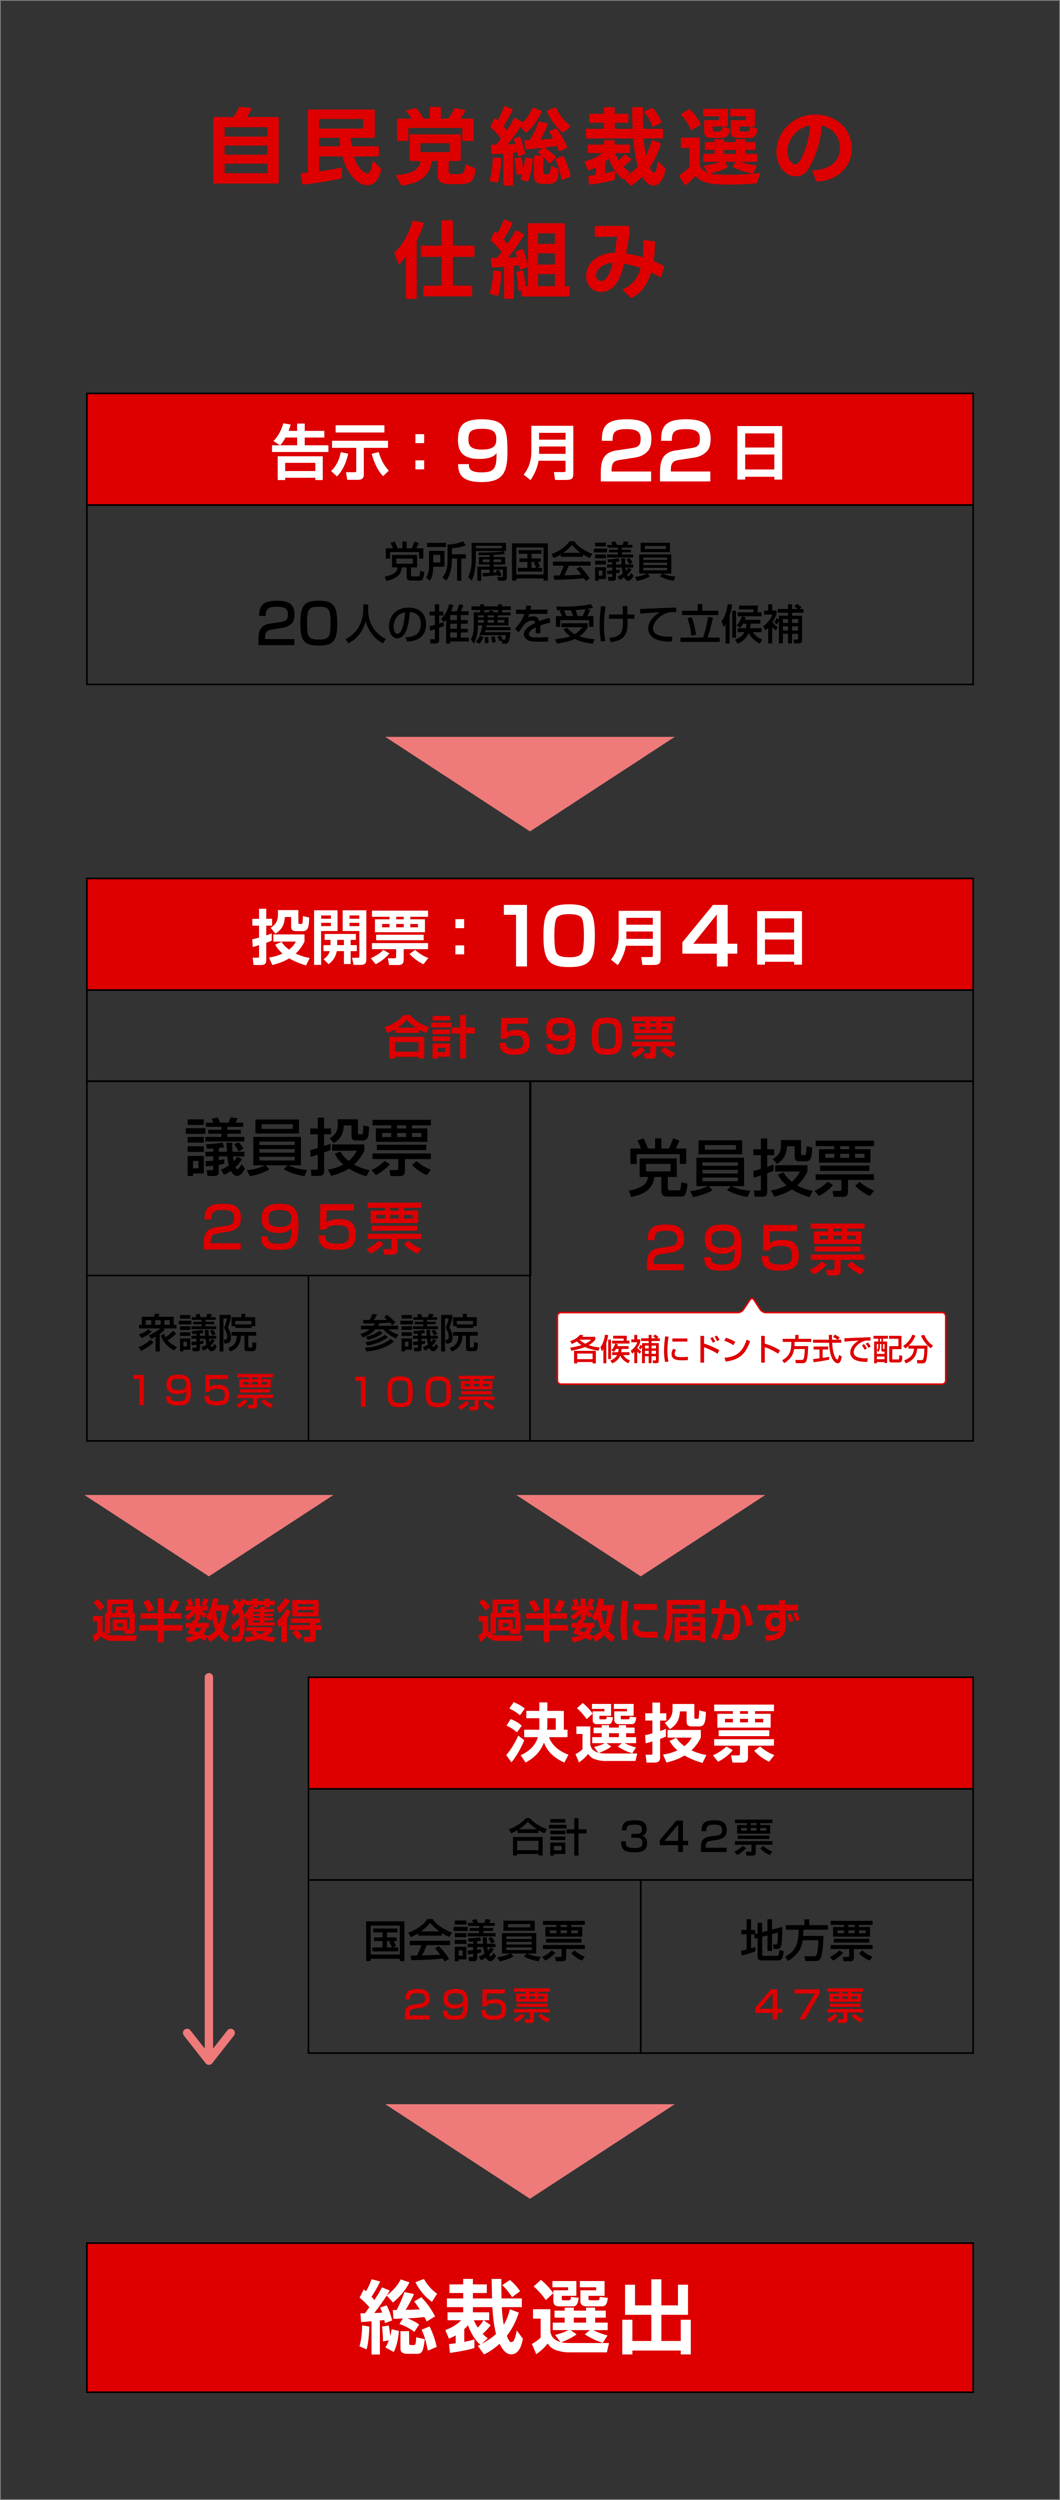 <svg id="_レイヤー_1" xmlns="http://www.w3.org/2000/svg" viewBox="0 0 665 1567"><rect x="0" y="0" width="665" height="1567" fill="#333333" stroke="none"/><defs><style>.cls-4{fill:none}.cls-4,.cls-5{stroke-miterlimit:10;stroke:#000}.cls-5,.cls-6{fill:#de0000}.cls-7{fill:#fff}</style></defs><path style="stroke:#838383;stroke-miterlimit:10;fill:none" d="M0 0h665v1567H0z"/><path class="cls-6" d="M321.73 1020.96h.81c.41 0 .67-.03.67-.58v-6.61h-12.1v10.18h-2.96c.32.2 1.77 1.13 4.23 1.13h15.52l-.73 3.45h-14.71c-3.39 0-5.54-1.13-6.99-3.16a17.892 17.892 0 0 1-4.06 3.89l-1.48-4.03c.9-.46 2-1.16 2.9-1.94v-6.96h-2.55v-3.42h5.92v8.44c.12.7.23 1.36 1.54 2.35v-12.73h1.28v-8.38h16.33v8.38h1.19v10.85c0 .64 0 2.35-2.38 2.35h-3.86l-.29-2.09h-7.37v-6.93h9.08v5.83Zm-18.82-18.68c2 1.68 3.19 3.05 4.5 4.81l-2.7 2.47c-.46-.67-2.09-3.07-4.15-4.96l2.35-2.32Zm9.42 3.14v5.54h2.09v-3.95h7.57v-1.6h-9.66Zm3.11 12.06v2.15h3.51v-2.15h-3.51Zm2.14-8.32v1.8h4.41v-1.8h-4.41Zm23.41-7.22h3.74v9.22h10.88v3.45h-10.88v3.95h11.72v3.51h-11.72v7.31h-3.74v-7.31h-11.75v-3.51h11.75v-3.95h-10.85v-3.45h10.85v-9.22Zm-5.92.78c1.25 1.48 2.73 3.89 3.48 6.24l-3.57 1.48c-1.33-3.39-2.47-5.02-3.34-6.18l3.42-1.54Zm19.43 1.33c-1.01 2.38-1.88 4.18-3.48 6.85l-3.63-1.8c1.6-2.35 2.32-3.89 3.34-6.5l3.77 1.45Zm30.86 2v3.6h-1.07c-.38 7.86-2.09 10.79-2.84 12.1 1.8 2.41 3.66 3.6 4.5 4.12l-2.09 3.39c-1.65-1.1-3.08-2.26-4.73-4.41-2.09 2.29-4.26 3.6-5.45 4.29l-2.03-2.87-1.31 2.21c-.81-.52-1.39-.9-3.31-1.83-1.33.9-3.31 1.97-7.31 2.87l-1.39-3.02c2.55-.35 4-.81 5.31-1.39-2.44-.99-3.57-1.25-4.35-1.42.61-.96 1.22-1.86 1.92-3.48h-2.87v-2.93h4.03c.32-.9.46-1.54.64-2.09l1.22.2v-3.97c-1.74 2.21-3.42 3.37-4.55 4.09l-1.97-2.58c2.29-.96 4.06-2.7 4.9-3.54h-4.26v-2.79h1.89c-.41-1.51-.67-2.23-1.33-3.57l2.73-.99c.58 1.1 1.1 2.47 1.45 3.83l-2.09.72h3.25v-4.64h3.25v4.64h3.28l-2.64-.78c.41-.7 1.1-2 1.71-3.92l3.02.75c-.61 1.62-.99 2.35-1.77 3.95h1.42v2.79h-3.95c1.6 1.45 2.73 2.06 3.28 2.35l-1.89 2.38c-.55-.38-1.48-1.1-2.47-2.35v3.8h-2.12l.99.17c-.12.46-.15.67-.44 1.54H373v2.93h-1.48c-.26.9-.7 2.29-1.91 4.03.9.38 1.62.72 2.55 1.19l-.09.14c2.81-1.16 4.38-2.87 5.19-3.77-1.3-2.7-1.94-5.83-2.23-7.54-.55.87-.96 1.39-1.36 1.91l-2.58-2.7c2.78-3.66 4-8.21 4.44-11.69l3.51.46c-.14.99-.26 1.86-.7 3.8h7.05Zm-20.62 14.16c-.38.84-.67 1.45-.99 2.03.93.26 1.68.46 2.84.84 1.04-1.19 1.39-2.15 1.65-2.87h-3.51Zm12.61-10.56c.41 4.15 1.28 6.88 2.03 8.62.67-1.6 1.42-4.35 1.51-8.62h-3.54Zm16.94-5.97c-.75 4.5-1.16 8.99-1.16 13.55 0 2.26.12 6.67.99 10.53l-3.92.38c-.87-4.06-.96-8.15-.96-10.27 0-1.01 0-6.09 1.04-14.5l4 .32Zm7.31 12.87c-1.02 1.54-1.33 2.7-1.33 3.65 0 1.83 1.62 2.64 5.02 2.64s5.34-.03 7.37-.29v3.86c-1.54.14-3.71.2-5.31.2-3.86 0-10.62 0-10.62-6.06 0-2.58 1.13-4.44 1.74-5.4l3.13 1.39Zm10.56-11.16v3.71h-14.53v-3.71h14.53Zm30.33 8.38v15.52h-3.39v-1.25h-12.5v1.25h-3.42v-15.52h7.89v-2.32h-9.22v4.12c0 4.41-.87 10.01-3.07 13.72l-2.9-2.87c1.51-2.35 2.41-7.37 2.41-10.38v-13.2h23.96v8.62h-7.8v2.32h8.06Zm-3.89-7.77h-16.77v2.49h16.77V1006Zm-7.54 10.73h-4.47v2.67h4.47v-2.67Zm0 5.39h-4.47v2.87h4.47v-2.87Zm8.04-5.39h-4.67v2.67h4.67v-2.67Zm0 5.39h-4.67v2.87h4.67v-2.87Zm16.61-19.11c-.2 1.89-.35 3.34-.64 5.02h3.1c5.63 0 6.29 4.61 6.29 8.53 0 3.22-.73 7.92-2.15 9.66-1.07 1.33-2.52 1.88-4.64 1.88-1.19 0-2.84-.12-4.29-.29l-.23-3.74c1.13.17 2.55.38 3.77.38 1.31 0 2.21-.32 2.67-1.33.9-2.03 1.1-6.67 1.1-7.66 0-3.6-1.6-3.86-3.39-3.83l-2.84.03c-2.06 11.17-4 14.82-4.79 16.24l-3.77-1.74c2.47-4.47 3.92-9.43 4.73-14.47l-4.29.06v-3.71h4.84c.29-2.47.43-4 .49-5.25l4.03.23Zm12.47 16.27c-.44-7.31-2.58-10.36-4-12.18l3.31-1.71c2 2.49 4.15 5.74 4.79 13.23l-4.09.67Zm20.45-16.36h3.97v2.93h8.01v3.57h-8.01v6.38c.17.78.41 1.68.41 3.07 0 1.68-.38 5.98-4.09 7.98-1.51.81-3.31 1.36-8.15 1.74l-1.02-3.54c7.51-.09 8.53-1.65 9.22-3.31-.84.67-1.54.93-3.28.93-2.35 0-5.71-1.71-5.71-5.6 0-4.61 3.28-6.32 6.24-6.32 1.36 0 2 .32 2.52.58l-.03-1.91h-13.6v-3.57h13.55l-.03-2.93Zm.32 13.4c0-.72-.2-2.41-2.44-2.41-1.94 0-2.87 1.48-2.87 2.9 0 1.6 1.1 2.73 2.75 2.73s2.55-1.13 2.55-2.52v-.7Zm6.29.53c-.09-.44-.58-2.73-1.6-4.67l2.32-.81c1.16 2.26 1.54 3.74 1.74 4.7l-2.47.78Zm4.03-.73c-.23-.96-.58-2.26-1.77-4.7l2.29-.75c.41.72 1.33 2.38 1.89 4.58l-2.41.87Z"/><path d="M255.11 355.65h-2.94c-.66 5.01-3.99 7.29-9.84 8.45l-.92-2.65c4.28-1 7.74-2.15 8.03-5.8h-3.49v-7.82h15.69v7.82h-3.8v4.62c0 .68.32 1.02.89 1.02h3.44c.55 0 .87 0 1-.45.13-.42.24-1.57.37-2.94l2.65.58c-.5 5.3-1.52 5.43-2.99 5.43h-5.88c-.5 0-2.2-.21-2.2-2.26v-6.01Zm-13.07-11.98h4.46c-.52-1.55-1.34-3.02-1.55-3.36l2.6-.92c.97 1.68 1.63 3.62 1.86 4.28h3.04v-4.28h2.65v4.28h3.15c.6-1.15.73-1.47 1.86-4.28l2.6.92c-.24.58-.84 2.05-1.52 3.36h4.41v6.48h-2.7v-4.09h-18.2v4.09h-2.65v-6.48Zm6.59 6.47v3.17h10.39v-3.17h-10.39Zm20.53-4.87h9.68v9.97h-7.06c-.16 4.51-.63 6.61-2.12 8.76l-2.31-1.92c.66-1.1 1.81-3.04 1.81-7.61v-9.21Zm10.65-2.42H267.9v-2.57h11.91v2.57Zm-8.03 4.96v4.77h4.43v-4.77h-4.43Zm20.41-6.03c-1.94.81-4.28 1.47-8.71 1.89v3.78h8.81v2.62h-2.86V364h-2.7v-13.93h-3.25c.03 2.41-.03 9.08-3.52 13.82l-2.44-1.89c3.25-3.54 3.25-9.26 3.25-10.31V341.3c3.44-.05 6.53-.71 9.71-2.02l1.71 2.49Zm3.7-1.5h21.53v5.11h-18.94v5.85c0 1.13-.18 3.93-.66 6.69-.5 2.99-1.36 4.85-1.86 5.98l-2.31-2.12c.58-1.23 2.23-4.67 2.23-10.49v-11.02Zm2.59 1.81v1.55h16.39v-1.55h-16.39Zm14.04 19.18c-.08-.21-.21-.63-.26-.76-1.02.13-5.88.68-9.29.79l-.34-2.05c1.15-.03 2.15-.05 4.54-.18v-2.02h-5.25V364h-2.44v-8.84h7.69v-1.29h-6.71v-4.75h6.71v-1.21c-3.67.05-4.04.05-6.71.08l-.26-1.63c7.87-.05 12.35-.18 15.76-.89l.79 1.73c-1.29.21-3.17.5-7.16.66v1.26h7.29v4.75h-7.29v1.29h8.37v6.95c0 1.86-1.65 1.89-1.89 1.89h-3.59l-.52-2.31h3.07c.39 0 .5-.26.5-.55v-4.09h-5.93v1.86c.58-.05 1.31-.11 1.94-.18-.18-.45-.29-.63-.47-.97l1.99-.5c.94 1.52 1.5 3.02 1.65 3.41l-2.18.6Zm-9.68-10.63v1.68h4.33v-1.68h-4.33Zm6.74 0v1.68h4.83v-1.68h-4.83ZM341 362.6h-17.1v1.31h-2.68v-23.32h22.48v23.32H341v-1.31Zm0-19.48h-17.1v16.97H341v-16.97Zm-4.01 12.8h3.07v2.33h-15.21v-2.33h6.01v-3.7h-5.01v-2.18h5.01v-2.94h-5.48v-2.28h14.3v2.28h-6.22v2.94h5.69v2.18h-1.76c.1.16.87 1.34 1.42 2.96l-1.81.73Zm-.87-3.7h-2.68v3.7h2.91c-.26-.71-.87-2.18-1.57-3.17l1.34-.52Zm15.68-4.62c-1.99 1.26-3.2 1.78-4.33 2.25l-1.55-2.52c4.22-1.47 9.13-4.7 11.36-8.08h3.02c1.91 2.99 6.14 5.95 11.33 7.97l-1.68 2.62c-1.1-.55-2.62-1.31-4.22-2.33v1.5H351.8v-1.42Zm15.63 16.63c-.31-.58-.47-.87-1.08-1.76-3.59.37-9.47.79-18.62.97l-.39-2.73c.55 0 2.94 0 3.75-.03.68-1.29 1.99-4.14 2.54-6.11h-6.74v-2.54h23.63v2.54h-13.67c-.89 2.12-1.92 4.35-2.81 6.03 4.91-.11 5.46-.13 10.7-.39-1.29-1.71-1.94-2.6-3.1-3.75l2.23-1.36c.81.79 3.8 3.75 6.09 7.55l-2.54 1.57Zm-3.17-17.71c-2.83-1.99-4.83-4.28-5.46-4.98-1.05 1.26-2.47 2.86-5.4 4.98h10.86Zm8.31-2.64h8.26v2.39h-8.26v-2.39Zm.76-3.76h6.82v2.36h-6.82v-2.36Zm0 7.43h6.82v2.39h-6.82v-2.39Zm0 3.93h6.82v2.39h-6.82v-2.39Zm0 4.07h6.82v7.4h-4.56V364h-2.26v-8.45Zm2.26 2.12v3.09h2.31v-3.09h-2.31Zm5.45-16.13h3.04c-.21-.68-.34-1-.66-1.63l2.54-.63c.5.87.97 2.05 1.05 2.26h3.57c.45-1.08.5-1.21.81-2.26l2.99.39c-.21.52-.26.68-.84 1.86h3.23v1.76h-6.69v1.26h5.72v1.65h-5.72v1.34h7.16v1.92h-16.42v-1.92h6.77v-1.34h-5.56v-1.65h5.56v-1.26h-6.56v-1.76Zm6.35 19.78c.89-.37 2.02-.84 3.33-1.76-.18-.76-.47-1.86-.66-3.8h-3.59v1.57c.71-.1 1.21-.18 2.31-.37v1.92c-.68.16-1.31.31-2.31.47v3.04c0 .66-.32 1.6-1.68 1.6h-3.07l-.39-2.41h2.12c.39 0 .63-.08.63-.63v-1.26c-1.6.18-2.2.24-3.04.29l-.21-2.2c1.29-.08 1.99-.1 3.25-.21v-1.81h-3.25v-1.97h3.25v-1.36c-.81.08-1.44.08-2.6.13l-.45-1.89c1.84-.08 4.67-.29 6.98-.76l.76 1.99c-.76.13-1.42.24-2.31.32v1.57h3.44c-.18-2.91-.21-3.25-.24-3.8h2.44c.05 1.86.08 2.83.13 3.8h5.01v1.97h-4.83c.03.34.08.84.34 2.05.68-.71 1.08-1.29 1.47-1.89l2.05.97c-.6.92-1.42 2.12-2.81 3.41.11.24.42.84.81.84.5 0 1-.81 1.81-2.1l1.42 1.84c-.76 1.36-1.78 3.12-3.36 3.12-1.02 0-1.99-.92-2.6-2.12-1.1.84-2.18 1.39-2.99 1.6l-1.18-2.15Zm7.4-11.57c.92.94 1.44 1.63 2.07 2.75l-2.07 1.13c-.81-1.65-1.05-2.02-1.89-2.96l1.89-.92Zm3.54 11.83c3.49-.26 6.24-1.42 7.53-2.07h-4.83v-11.99h20.12v11.99h-5.19c1.08.58 3.96 1.73 7.82 1.94l-1.18 2.6c-1.52-.21-4.93-.79-8.66-2.83l1.63-1.71h-9.31l1.55 1.73c-2.39 1.39-4.98 2.26-8.18 2.89l-1.29-2.54Zm21.98-15.47h-18.39v-5.9h18.39v5.9Zm-16.71 4.85h14.9v-1.47h-14.9v1.47Zm0 3.22h14.9v-1.52h-14.9v1.52Zm0 3.28h14.9v-1.55h-14.9v1.55Zm14.11-15.26h-13.14v1.94h13.14v-1.94Zm-247.07 52.35c-2.41.38-4.34.91-4.34 5.28v.77h18.36v3.78h-22.52v-3.04c0-4.34.35-9.44 7.06-10.42l6.85-1.01c3.08-.46 4.58-1.29 4.58-4.72s-1.61-4.86-6.79-4.86c-5.84 0-7.1 1.36-7.13 5.74h-4.13c.07-5.95 1.78-9.51 11.02-9.51 5.28 0 11.16.67 11.16 8.64 0 3.67-1.15 5.42-3.04 6.64-1.12.7-2.48 1.36-4.44 1.68l-6.65 1.05Zm40.91-3.57c0 10.07-1.99 13.67-11.54 13.67s-11.58-3.25-11.58-14.06 2.17-14.06 11.58-14.06 11.54 3.43 11.54 14.44Zm-18.92-.31c0 8.71.8 10.21 7.62 10.21 6.29 0 7.1-1.82 7.1-10.07 0-9.16-.94-10.49-7.38-10.49s-7.34 1.54-7.34 10.35Zm35.26-11.83h3.07v3.23c0 5.09 1.6 13.64 11.1 18.52l-1.81 2.67c-4.83-2.41-9.02-7.32-10.83-13.95-1.63 6.29-5.56 11.25-10.78 13.95l-1.94-2.62c3.83-1.86 7.03-4.85 8.89-8.71 1.42-2.91 2.31-6.56 2.31-9.76v-3.33Zm26.62 20.56c3.12-.13 9.52-.42 9.52-8.55 0-2.07-.71-6.85-6.9-7.24-.42 4.35-.87 9.05-2.86 12.8-.45.81-1.99 3.7-5.04 3.7-3.44 0-5.17-3.93-5.17-7.61 0-6.32 4.46-11.65 12.25-11.65 8.71 0 10.99 5.98 10.99 10.28 0 10.41-9.31 10.91-12.04 11.04l-.76-2.78Zm-7.58-6.5c0 2.83 1.1 4.33 2.41 4.33 3.51 0 4.54-9.81 4.8-13.48-6.27 1.1-7.21 6.85-7.21 9.15Zm22.58-.45c.84-.16 1.73-.34 3.3-.79v-5.88h-3.3v-2.47h3.3v-4.56h2.68v4.56h2.65v2.47h-2.65v5.09c.6-.18 1.13-.37 2.65-.92l.42 2.41c-.76.31-1.5.63-3.07 1.15v7.55c0 .55 0 2.31-2.18 2.31h-3.23l-.29-2.67h2.33c.45 0 .68-.24.68-.68v-5.61c-1.71.52-2.2.66-3.02.84l-.29-2.81Zm14.87-13.27c-.26 1-.52 1.94-1.39 3.96h3.51c.34-.89 1.15-2.96 1.6-4.38l2.6.63c-.18.5-1.02 2.49-1.55 3.75H294v2.36h-4.9v3.17h4.33v2.26h-4.33v3.2h4.33v2.28h-4.33v3.23h5.11v2.44h-11.78v1.31h-2.54v-15c-.6.81-.94 1.13-1.42 1.55l-1.81-2.1c1.47-1.31 3.75-3.57 5.09-9.08l2.62.42Zm-1.94 6.32v3.17h4.25v-3.17h-4.25Zm0 5.43v3.2h4.25v-3.2h-4.25Zm0 5.48v3.23h4.25v-3.23h-4.25Zm18.75-12.61v-1.42h-5.43v-2.33h5.43v-1.29h2.57v1.29h8.68v-1.29h2.6v1.29h5.4v2.33h-5.4v1.42h5.27v1.94h-8.08v1.21h6.74v5.01H305.3c-.03.16-.18.94-.24 1.15h15.24V395h-15.71c-.1.47-.16.66-.34 1.23h16.03c-.6 5.22-1.23 7.21-2.94 7.21h-2.31l-.5-2.05-1.13.63c-.55-1.44-.66-1.57-1.39-2.89l1.86-.89c.58.81 1.21 1.97 1.52 2.65l-.13.08h1c.66 0 .73 0 1.15-2.83h-16.6c1.05-2.65 1.5-4.04 1.78-6.19h-2.78v.68c0 5.59-1.73 9.23-2.49 10.81l-1.94-2.78c.66-1.15 1.84-3.23 1.84-8.05v-8.81h3.96Zm2.13 15.5c-1.02 2.44-2.02 3.67-2.49 4.28l-2.36-1.29c1.23-1.44 1.86-2.39 2.57-3.86l2.28.87Zm-3.49-13.56v1.21h3.7v-1.21h-3.7Zm0 2.86v1.73h3.7v-1.73h-3.7Zm7-4.8v-1.05h2.62v1.05h2.99v-1.42h-8.68v1.42h3.07Zm-.55 15.45c.11.68.24 2.75.21 3.72l-2.31.21c.16-1.44.08-2.33-.13-3.78l2.23-.16Zm-.37-13.51v1.21h3.96v-1.21h-3.96Zm0 2.86v1.73h3.96v-1.73h-3.96Zm4.25 10.07c.37 1.02.74 2.78.87 3.75l-2.26.42c-.08-.89-.18-1.89-.66-3.62l2.05-.55Zm2.08-10.07v1.73h4.22v-1.73h-4.22Zm20.98-8.82c-.08.6-.16 1.1-.42 2.33h10.68v2.7h-11.44c-.31 1.08-.63 1.71-.89 2.26 1.02-.45 1.73-.76 3.04-.76 2.28 0 3.44.92 4.2 3.04 2.57-1.08 4.88-1.71 6.29-2.1l.66 2.94c-1.21.26-3.2.73-6.43 1.89.13 1.21.13 2.54.08 4.88h-2.94c.08-.68.11-1.08.11-1.97 0-.73-.03-1.26-.05-1.73-1.18.58-4.33 2.12-4.33 4.07 0 2.23 2.96 2.23 5.48 2.23.34 0 2.99 0 6.56-.29v2.83c-1.97.08-4.17.13-6.14.13-2.86 0-5.56-.05-7.37-1.5-.5-.39-1.65-1.5-1.65-3.31 0-2.67 2.6-4.56 7.11-6.92-.26-.81-.66-1.6-2.05-1.6-2.33 0-4.64 2.1-5.46 3.28-1.63 2.39-1.81 2.65-3.04 4.12l-2.15-2.23c2.65-2.6 4.72-5.74 5.93-9.26h-5.27v-2.7h6.03c.24-1.21.29-1.81.34-2.57l3.12.24Zm22.68 13.75c.55.71 2.02 2.52 4.67 3.99 2.65-1.6 4.17-3.57 4.8-4.38h-13.06v-2.49h16.37v2.49c-.55.97-2.02 3.59-5.14 5.72 4.07 1.36 7.66 1.65 9.5 1.78l-1.05 2.86c-5.46-.58-9.15-1.92-11.36-2.99-3.96 1.73-7.71 2.41-11.25 2.86l-1.15-2.7c5.59-.55 8.31-1.36 9.57-1.81-2.49-1.84-3.54-3.3-4.33-4.51l2.44-.81Zm-3.33-7.35a62.98 62.98 0 0 0-1.5-3.12l1.26-.47c-1.13-.03-2.12-.03-2.86-.05l-.52-2.39c1.42.05 2.73.11 4.77.11 8.47 0 13.98-.97 16.97-1.57l1.44 2.28c-1.18.24-2.33.47-4.01.71l2.15.66c-.92 2.05-1.08 2.41-1.86 3.86h3.88v6.71h-2.75v-4.22h-18.02v4.22h-2.75v-6.71h3.8Zm6.95 0c-.68-2.12-.87-2.65-1.34-3.65-.92.03-2.52.05-4.38.05.55 1.18 1.05 2.39 1.52 3.59h4.2Zm5.9 0c1-1.78 1.71-3.8 1.86-4.38-1.6.21-2.05.26-6.16.58.53 1.47.84 2.41 1.15 3.8h3.15Zm14.53-6c-.29 1.63-1.02 5.95-1.02 11.91 0 3.17.18 6.53.92 9.63l-2.86.39a64.57 64.57 0 0 1-.81-10.31c0-4.8.55-9.55.81-11.86l2.96.24Zm10.78 5.01c-.03-.84-.08-4.51-.1-5.27h2.94c0 .84.03 4.64.03 5.27h4.41v2.65h-4.35c.08 4.25.1 6.69-.97 9.15-1.63 3.7-4.98 4.8-9.47 5.53l-.97-2.68c7.97-.89 8.76-3.65 8.5-12.01h-8.73v-2.65h8.73Zm33.49-1.42c-.55-.05-1.15-.11-2.28-.11-2.36 0-3.96.63-5.19 1.23-3.72 1.86-7.06 5.46-7.06 9 0 3.99 4.59 5.4 12.14 5.17l-.42 3.12c-5.64-.03-8.45-.68-10.83-1.92-2.36-1.21-3.91-3.7-3.91-6.14 0-2.7 1.39-6.79 7.24-10.36-4.09.24-8.16.55-12.22.89l-.1-2.99c1.81 0 3.78-.11 5.59-.18 2.26-.11 14.29-.58 17-.68l.05 2.96Zm2.65 15.87h14.22c1.81-5.35 2.65-9.89 3.15-12.96l2.99.47c-.47 2.44-1.36 7.06-3.38 12.49h7.66v2.73h-24.63v-2.73Zm10.81-21.04h2.89v4.2h10.05v2.73h-22.79v-2.73h9.86v-4.2Zm-3.68 8.27c1.15 3.07 2.02 6.45 2.65 11.07l-2.99.45c-.34-4.04-1.23-7.68-2.36-10.86l2.7-.66Zm21.2 4.4c-.6.87-.73 1.05-1.31 1.71l-1.29-3.51c1.91-2.36 3.36-6.48 3.96-10.78l2.78.31c-.21 1.36-.6 3.8-1.6 6.77v17.63h-2.54v-12.12Zm4.17 8.5v-16.89h2.39v16.89h-2.39Zm8.6-6.01c.18-.89.32-1.73.34-2.83h-2.1c-.84 1.42-1.34 1.97-1.89 2.54l-2.23-1.47c1.84-1.81 2.73-3.8 3.3-5.72h-2.65v-2.49h9.94l.1-1.81h-9.13v-2.44h11.86l-.24 4.25h2.52v2.49h-12.38l2.36.63a8.61 8.61 0 0 1-.47 1.6h9.71v2.41h-6.09c-.05.87-.16 1.73-.37 2.83h7.24v2.47h-5.4c1.57 2.41 3.44 3.75 5.82 4.67l-1.5 2.49c-4.85-2.52-6.24-5.06-6.98-6.69-1.71 4.35-5.64 6.16-6.95 6.74l-1.6-2.49c3.96-1.5 5.4-3.72 5.9-4.72h-4.35v-2.47h5.22Zm18.75 1.45c-.55-.45-1.23-.94-2.26-2.12v10.2h-2.52v-9.89c-.73.81-1.23 1.21-1.81 1.68l-1.26-2.6c2.57-1.84 4.75-4.49 5.64-7.29h-5.14v-2.52h2.57v-3.88h2.52v3.88h2.68V385c-.31.87-.81 2.33-2.57 5.04.26.31 1.39 1.57 3.33 3.07l-1.18 2.1Zm1.94-6.98v-2.31h5.74v-1.84h-6.5v-2.36h6.5v-2.94h2.49v2.94h3.51c-.45-.39-1.29-1.1-2.23-1.84l1.99-1.34c.68.47 1.92 1.36 2.81 2.12l-1.52 1.05h2.6v2.36h-7.16v1.84h6.27v14.98c0 1.26-.16 2.39-2.05 2.39h-2.91l-.37-2.39h2.07c.5 0 .79-.03.79-.68v-2.94h-3.8v6.01h-2.49v-6.01h-3.25v6.01h-2.49v-14.29c-.52 1.34-.87 1.84-1.21 2.31l-1.7-1.08c.47-.71.84-1.34 1.39-2.73l1.52.73Zm2.49-.16v2.41h3.25v-2.41h-3.25Zm0 4.49v2.65h3.25v-2.65h-3.25Zm5.75-4.49v2.41h3.8v-2.41h-3.8Zm0 4.49v2.65h3.8v-2.65h-3.8Z"/><path d="m423.31 461.86-90.81 59.27-90.81-59.27h181.62zM209.18 937.07l-78.12 50.99-78.12-50.99h156.24zm270.94 0L402 988.06l-78.12-50.99h156.24zm-56.81 381.85-90.81 59.28-90.81-59.28h181.62z" style="fill:#ee7a7a"/><path class="cls-6" d="M79.79 1020.96h.81c.41 0 .67-.03.67-.58v-6.61h-12.1v10.18h-2.96c.32.2 1.77 1.13 4.23 1.13h15.52l-.73 3.45H70.52c-3.39 0-5.54-1.13-6.99-3.16a17.892 17.892 0 0 1-4.06 3.89l-1.48-4.03c.9-.46 2-1.16 2.9-1.94v-6.96h-2.55v-3.42h5.92v8.44c.12.7.23 1.36 1.54 2.35v-12.73h1.28v-8.38h16.33v8.38h1.19v10.85c0 .64 0 2.35-2.38 2.35h-3.86l-.29-2.09H70.7v-6.93h9.08v5.83Zm-18.82-18.68c2 1.68 3.19 3.05 4.5 4.81l-2.7 2.47c-.46-.67-2.09-3.07-4.15-4.96l2.35-2.32Zm9.43 3.14v5.54h2.09v-3.95h7.57v-1.6H70.4Zm3.1 12.06v2.15h3.51v-2.15H73.5Zm2.15-8.32v1.8h4.41v-1.8h-4.41Zm23.4-7.22h3.74v9.22h10.88v3.45h-10.88v3.95h11.72v3.51h-11.72v7.31h-3.74v-7.31H87.3v-3.51h11.75v-3.95H88.2v-3.45h10.85v-9.22Zm-5.92.78c1.25 1.48 2.73 3.89 3.48 6.24l-3.57 1.48c-1.33-3.39-2.47-5.02-3.34-6.18l3.42-1.54Zm19.43 1.33c-1.01 2.38-1.88 4.18-3.48 6.85l-3.63-1.8c1.6-2.35 2.32-3.89 3.34-6.5l3.77 1.45Zm30.86 2v3.6h-1.07c-.38 7.86-2.09 10.79-2.84 12.1 1.8 2.41 3.66 3.6 4.5 4.12l-2.09 3.39c-1.65-1.1-3.08-2.26-4.73-4.41-2.09 2.29-4.26 3.6-5.45 4.29l-2.03-2.87-1.31 2.21c-.81-.52-1.39-.9-3.31-1.83-1.33.9-3.31 1.97-7.31 2.87l-1.39-3.02c2.55-.35 4-.81 5.31-1.39-2.44-.99-3.57-1.25-4.35-1.42.61-.96 1.22-1.86 1.92-3.48h-2.87v-2.93h4.03c.32-.9.46-1.54.64-2.09l1.22.2v-3.97c-1.74 2.21-3.42 3.37-4.55 4.09l-1.97-2.58c2.29-.96 4.06-2.7 4.9-3.54h-4.26v-2.79h1.89c-.41-1.51-.67-2.23-1.33-3.57l2.73-.99c.58 1.1 1.1 2.47 1.45 3.83l-2.09.72h3.25v-4.64h3.25v4.64h3.28l-2.64-.78c.41-.7 1.1-2 1.71-3.92l3.02.75c-.61 1.62-.99 2.35-1.77 3.95h1.42v2.79h-3.95c1.6 1.45 2.73 2.06 3.28 2.35l-1.89 2.38c-.55-.38-1.48-1.1-2.47-2.35v3.8h-2.12l.99.17c-.12.46-.15.67-.44 1.54h7.08v2.93h-1.48c-.26.9-.7 2.29-1.91 4.03.9.38 1.62.72 2.55 1.19l-.09.14c2.81-1.16 4.38-2.87 5.19-3.77-1.3-2.7-1.94-5.83-2.23-7.54-.55.87-.96 1.39-1.36 1.91l-2.58-2.7c2.78-3.66 4-8.21 4.44-11.69l3.51.46c-.14.99-.26 1.86-.7 3.8h7.05Zm-20.62 14.16c-.38.84-.67 1.45-.99 2.03.93.26 1.68.46 2.84.84 1.04-1.19 1.39-2.15 1.65-2.87h-3.51Zm12.62-10.56c.41 4.15 1.28 6.88 2.03 8.62.67-1.6 1.42-4.35 1.51-8.62h-3.54Zm9.62 9.14c.96-.61 2.99-1.92 5.13-4.82-.2-1.19-.44-2.2-.75-3.37-1.19 1.16-2 1.8-2.81 2.44l-1.59-3.07c.81-.52 1.65-1.1 3.07-2.55-1.04-1.91-1.83-2.64-2.58-3.37l2.35-2.09c.7.61 1.42 1.28 2.38 2.76.78-1.19 1.1-2 1.39-2.76l2.93 1.16c-.06.14-.06.17-.12.29h3.83v-1.36h3.22v1.36h4.47v-1.36h3.16v1.36h3.34v2.67h-3.34v1.39h-2.55c-.12.23-.17.29-.67 1.04h6.09v1.91h-6.12v1.07h5.54v1.54h-5.54v1.07h5.54v1.59h-5.54v1.19h6.58v2.06H155.6v-5.22c-.43.49-.55.64-.99 1.1l-1.54-2.21c.12.81.49 2.99.49 6.12 0 1.57-.17 6.18-1.54 8.59-.41.72-1.48 1.88-3.08 1.88h-3.02l-.58-3.42h2.64c1.36 0 1.6-.78 1.8-1.51.12-.4.7-2.41.7-6.03-1.25 1.68-2.32 2.61-4.29 4.03l-1.16-3.51Zm13.23-11.52v-1.19h-4.12v-2.06c-1.01 2.12-1.94 3.34-2.32 3.86.17.49.75 2.12 1.16 4.29 1.83-1.83 2.76-3.51 3.68-5.34l1.6.44Zm12.64 15.14c-.87.84-2 1.94-3.95 3.1 1.1.26 2.64.55 5.77.61l-1.04 3.13c-2.84-.17-5.4-.67-8.56-1.97-3.97 1.36-7.05 1.74-8.88 1.94l-1.02-3.02c1.22-.06 3.34-.15 6.41-.78-1.51-1.02-1.97-1.54-2.58-2.23l1.89-.78h-4.47v-2.44h16.42v2.44Zm-12.24-12v1.1h4.15v-1.1h-4.15Zm0 2.58v1.13h4.15v-1.13h-4.15Zm0 2.67v1.25h4.15v-1.25h-4.15Zm.81-8.04c-.06.14-.38.78-.44.9h3.83c.2-.35.58-1.1.75-1.6l2.32.44v-1.28h-4.47v1.39h-2.58l.58.14Zm.61 14.79c.81.7 1.74 1.33 3.16 1.97 1.83-.75 2.58-1.33 3.37-1.97h-6.53Zm13.57-14.91c3.05-1.83 4.53-4.76 5.02-5.71l3.22 1.22c-1.51 3.19-4.18 6.38-6.82 8.04l-1.42-3.54Zm8.94 2.44c-.38.87-1.02 2.38-2.55 4.73v14.65h-3.57v-10.41c-.78.72-1.02.9-1.51 1.19l-1.13-4.21c2.46-1.71 4.47-4.73 5.66-7.31l3.1 1.36Zm3.01 11.72h-4.12v-3.02h13.05v-1.39h-12.18v-2.84h18.59v2.84h-2.84v1.39h3.54v3.02h-3.54v5.08c0 1.25-.29 2.58-2.73 2.58h-4.29l-.58-3.31h3.22c.78 0 .81-.32.81-.99v-3.37h-8.35c1.07.93 2.41 2.49 3.45 4l-2.87 2.18c-.75-1.33-2.38-3.28-3.51-4.41l2.35-1.77Zm14.24-18.77v10.27H183.4v-10.27h16.45Zm-13.05 2.61v1.54h9.66v-1.54h-9.66Zm0 3.66v1.48h9.66v-1.48h-9.66Z"/><path class="cls-4" d="M54.5 316.54h556.01V429H54.5z"/><path class="cls-6" d="M247.75 645.24c-2.09 1.19-3.54 1.86-4.64 2.32l-1.91-3.65c4.76-1.57 9.14-4.18 12.04-7.77h3.94c1.62 1.89 4.41 4.87 12.04 7.77l-2 3.65a45.7 45.7 0 0 1-4.41-2.23v2.09h-15.05v-2.18Zm-3.6 4.67h22.02v13.58h-3.65v-1.07h-14.71v1.07h-3.65v-13.58Zm3.66 3.28v5.98h14.71v-5.98h-14.71Zm13.05-9.05c-3.25-2.2-4.87-4.03-5.74-4.99-1.57 1.94-3.39 3.57-5.6 4.99h11.34Zm9.54-3.1h12.97v2.99H270.4v-2.99Zm.95-4.24h11.11v2.84h-11.11v-2.84Zm0 8.53h11.11v2.87h-11.11v-2.87Zm0 4.35h11.11v2.84h-11.11v-2.84Zm0 4.38h11.11v8.35h-7.74v1.13h-3.37v-9.49Zm3.37 2.73v2.7h4.55v-2.7h-4.55Zm17.66-8.97v15.72h-3.71v-15.72h-5.34v-3.74h5.34v-7.86h3.71v7.86h5.57v3.74h-5.57Zm38.95-9.8v3.68h-13.2l-.17 5.48c.67-.55 2.06-1.68 6.24-1.68 6.32 0 8.04 3.02 8.04 7.75 0 5.45-2.15 7.86-9.28 7.86s-9.4-2.06-9.51-7.48h4.03c.03 2.06.03 3.83 5.37 3.83 4 0 5.37-.9 5.37-4 0-2.7-.49-4.35-5.08-4.35s-5.05 1.28-5.31 1.97h-3.71l.29-13.05h16.94Zm15.37 16.42c-.03 1.31.06 3.07 4.61 3.07s5.77-1.13 5.66-7.11c-.58.7-1.77 2.12-6.53 2.12-6.93 0-7.8-3.8-7.8-7.11 0-5.19 1.94-7.63 8.73-7.63 9.14 0 9.66 3.68 9.66 12.42 0 7.6-1.91 10.91-9.63 10.91-7.28 0-8.7-2.9-8.7-6.67h4Zm10.18-9.37c0-2.81-1.45-3.74-5.31-3.74-4.38 0-5.05 1.22-5.05 3.92 0 2.29.72 3.8 5.08 3.8 4.99 0 5.28-2.09 5.28-3.97Zm23.95-7.28c7.77 0 9.54 2.73 9.54 11.66s-1.74 11.66-9.54 11.66-9.54-2.76-9.54-11.66 1.71-11.66 9.54-11.66Zm-4.61 5.04c-.84 1.19-.87 4.93-.87 6.61s.03 5.42.87 6.61c.9 1.31 3.13 1.39 4.84 1.39 1.02 0 3.45-.06 4.38-1.39.84-1.19.87-4.93.87-6.61s-.03-5.42-.87-6.61c-.93-1.33-3.39-1.39-4.61-1.39-1.25.03-3.68.06-4.61 1.39Zm28.48 15.09c-1.74 2.12-4.32 4.09-6.7 5.25l-2.32-2.93c1.71-.73 4.24-2.12 6.09-4l2.93 1.68Zm18.73-20.74v2.99h-8.62v1.22h7.11v6.26h-24.25v-6.26h7.08v-1.22h-8.53v-2.99h27.21Zm-15.46 18.68h-11.75v-2.93h27.21v2.93h-11.81v5.13c0 1.68-.7 2.55-2.41 2.55h-4.67l-.61-3.25h3.28c.52 0 .75-.29.75-.84v-3.6Zm13.35-6.99v2.67h-23.06v-2.67h23.06Zm-20.16-5.22v1.62h3.6v-1.62h-3.6Zm6.84-3.48v1.22h3.63v-1.22H408Zm0 3.48v1.62h3.63v-1.62H408Zm13.2 19.52c-.9-.44-4.15-2-6.73-4.99l2.67-1.94c2.46 2.12 4.47 3.16 6.47 3.92l-2.41 3.02Zm-6.38-19.52v1.62h3.71v-1.62h-3.71Z"/><path class="cls-4" d="M54.5 620.55h556.01v57.14H54.5z"/><path class="cls-5" d="M54.5 246.6h556.01v69.94H54.5z"/><path class="cls-7" d="m175.6 279.11-4.05-2.7c4.31-4.28 5.74-9.53 6.19-11.1l4.61.79c-.3 1.05-.52 1.91-1.27 3.98h5.33v-4.58h4.76v4.58h12.3v4.16h-12.3v4.88h14.85v4.2h-35.37v-4.2h4.95Zm26.89 6.9v14.89h-4.65v-1.46H178.9v1.46h-4.69v-14.89h28.28Zm-16.09-6.9v-4.88h-7.24c-1.46 2.66-2.51 3.9-3.38 4.88h10.61Zm-7.5 10.99v5.14h18.94v-5.14H178.9Zm39.53-5.74c-1.16 5.89-3.83 11.03-7.01 14.29l-3.68-3.41c3-2.78 5.21-7.01 6.04-11.85l4.65.98Zm-10.12-8.1h35.11v4.46h-15.19v16.84c0 2.17-1.12 3.19-3.53 3.19h-6.86l-.79-4.76h5.59c.83 0 .86-.45.86-.98v-14.29h-15.19v-4.46Zm2.25-9.68h30.6v4.5h-30.6v-4.5Zm29.78 31.88c-3.56-3.56-5.89-9.26-7.16-13.99l4.43-1.12c1.54 5.44 3.53 8.59 6.34 11.66l-3.6 3.45Zm25.76-26.33v5.63h-5.48v-5.63h5.48Zm0 16.43v5.63h-5.48v-5.63h5.48Zm28.07 2.34c-.05 2.2.1 5.19 7.78 5.19s9.74-1.91 9.54-11.99c-.98 1.17-2.99 3.57-11.01 3.57-11.7 0-13.17-6.41-13.17-11.99 0-8.76 3.28-12.87 14.73-12.87 15.42 0 16.3 6.22 16.3 20.95 0 12.83-3.23 18.41-16.25 18.41-12.29 0-14.68-4.89-14.68-11.26h6.75Zm17.19-15.81c0-4.75-2.45-6.31-8.96-6.31-7.39 0-8.52 2.06-8.52 6.61 0 3.87 1.22 6.41 8.57 6.41 8.42 0 8.91-3.52 8.91-6.71Zm43.45 13.7h-16.92c-.75 4.31-2.51 8.51-5.1 12.15l-4.24-3.45c1.88-2.44 4.8-6.79 4.8-14.51v-16.09h26.33v29.41c0 3.38-.41 4.54-4.76 4.54h-6.68l-.75-4.95h6.15c1.13 0 1.16-.41 1.16-1.31v-5.78Zm-16.61-13.21h16.62v-4.28H338.2v4.28Zm0 8.89h16.62v-4.61H338.2v4.61Zm50.93 3.78c-2.99.44-5.43 1.03-5.43 6.17v1.13h24.77v6.22H376.9v-5.43c0-7.93 1.91-12.83 9.79-14l9.54-1.42c3.87-.59 5.68-1.42 5.68-5.78 0-3.52-1.08-6.17-8.67-6.17-8.03 0-8.86 2.2-8.96 7.34h-6.71c0-7.39 1.27-13.51 15.32-13.51 8.57 0 15.76 1.47 15.76 12.14 0 2.74-.44 5.88-2.2 7.78-1.96 2.11-4.36 3.52-8.17 4.11l-9.15 1.42Zm37.16 0c-2.99.44-5.43 1.03-5.43 6.17v1.13h24.77v6.22h-31.57v-5.43c0-7.93 1.91-12.83 9.79-14l9.54-1.42c3.87-.59 5.68-1.42 5.68-5.78 0-3.52-1.08-6.17-8.66-6.17-8.03 0-8.86 2.2-8.96 7.34h-6.71c0-7.39 1.27-13.51 15.32-13.51 8.57 0 15.76 1.47 15.76 12.14 0 2.74-.44 5.88-2.2 7.78-1.96 2.11-4.36 3.52-8.17 4.11l-9.15 1.42Zm59.51 12.35v-1.76h-18.3v1.76h-4.91v-33.53h28.13v33.53h-4.91Zm-18.31-20.1h18.3v-8.85h-18.3v8.85Zm0 13.76h18.3v-9.38h-18.3v9.38Z"/><path d="M116.59 707.17h12.29v3.55h-12.29v-3.55Zm1.13-5.57h10.14v3.51h-10.14v-3.51Zm0 11.03h10.14v3.55h-10.14v-3.55Zm0 5.85h10.14v3.55h-10.14v-3.55Zm0 6.05h10.14v11h-6.79v1.56h-3.35v-12.56Zm3.35 3.16v4.6h3.43v-4.6h-3.43Zm8.12-23.99h4.52c-.31-1.01-.51-1.48-.98-2.42l3.78-.94c.74 1.29 1.44 3.04 1.56 3.35h5.3c.66-1.6.74-1.79 1.21-3.35l4.45.58c-.31.78-.39 1.01-1.25 2.77h4.8v2.61h-9.95v1.87h8.5v2.46h-8.5v1.99h10.65v2.85h-24.41v-2.85h10.06v-1.99h-8.27v-2.46h8.27v-1.87h-9.75v-2.61Zm9.44 29.41c1.33-.55 3-1.25 4.95-2.61-.27-1.13-.7-2.77-.97-5.66h-5.34v2.34c1.05-.16 1.79-.27 3.43-.55v2.85c-1.01.23-1.95.47-3.43.7v4.52c0 .98-.47 2.38-2.5 2.38h-4.56l-.58-3.59h3.16c.58 0 .94-.12.94-.94v-1.87c-2.38.27-3.28.35-4.52.43l-.31-3.28c1.91-.12 2.96-.16 4.84-.31v-2.69h-4.84v-2.92h4.84v-2.03c-1.21.12-2.15.12-3.86.2l-.66-2.81c2.73-.12 6.94-.43 10.37-1.13l1.13 2.96c-1.13.2-2.11.35-3.43.47v2.34h5.11c-.27-4.33-.31-4.84-.35-5.66h3.63c.08 2.77.12 4.21.19 5.66h7.45v2.92h-7.18c.04.51.12 1.25.51 3.04 1.01-1.05 1.6-1.91 2.18-2.81l3.04 1.44c-.9 1.37-2.11 3.16-4.17 5.07.16.35.62 1.25 1.21 1.25.74 0 1.48-1.21 2.69-3.12l2.11 2.73c-1.13 2.03-2.65 4.64-4.99 4.64-1.52 0-2.96-1.36-3.86-3.16-1.64 1.25-3.24 2.07-4.45 2.38l-1.75-3.2Zm10.99-17.2c1.37 1.4 2.15 2.42 3.08 4.1l-3.08 1.68c-1.21-2.46-1.56-3-2.81-4.41l2.81-1.37Zm5.27 17.59c5.19-.39 9.28-2.11 11.19-3.08h-7.18V712.6h29.91v17.82h-7.72c1.6.86 5.89 2.57 11.62 2.89l-1.75 3.86c-2.26-.31-7.33-1.17-12.87-4.21l2.42-2.54h-13.84l2.3 2.57c-3.55 2.07-7.41 3.35-12.17 4.29l-1.91-3.78Zm32.68-23.01h-27.34v-8.78h27.34v8.78Zm-24.84 7.22h22.15v-2.18h-22.15v2.18Zm0 4.79h22.15v-2.26h-22.15v2.26Zm0 4.88h22.15v-2.3h-22.15v2.3Zm20.98-22.7h-19.54v2.89h19.54v-2.89Zm10.92 16.18c1.17-.23 1.68-.35 4.72-1.25v-8.62h-4.72v-3.67h4.72v-6.79h3.98v6.79h4.33v3.67h-4.33v7.37c2.34-.82 3.04-1.09 3.98-1.48v3.98c-1.09.43-1.79.74-3.98 1.52v11.74c0 2.61-1.64 2.93-3.28 2.93h-4.68l-.35-3.9h3.35c.7 0 .98-.04.98-.82v-8.58c-1.44.47-2.65.86-4.49 1.37l-.23-4.25Zm33.93.43c-.9 1.79-2.69 5.19-6.44 8.66 4.56 2.46 7.96 3.12 9.79 3.47l-2.07 3.86c-2.18-.62-6.16-1.79-11-4.8-3.74 2.38-7.37 3.59-11.04 4.56l-2.11-3.9c1.91-.31 5.34-.94 9.71-3.24-3.71-3.2-4.8-5.58-5.34-6.75l3.55-1.37c.62 1.17 1.79 3.24 5.15 5.89 2.89-2.34 4.25-4.8 5.15-6.4h-15.56v-3.94h20.2v3.94Zm-16.65-19.73h12.64v8.58c0 .51.12.86.86.86h1.4c.51 0 .66-.23.78-.58.16-.39.35-2.92.35-4.99l3.59.74c-.12 6.75-.94 8.7-4.09 8.7h-4.06c-2.85 0-2.85-2.03-2.85-2.89v-6.55h-4.84c-.27 4.84-1.6 8.19-6.28 11.08l-2.54-3.04c2.57-1.75 5.03-3.43 5.03-8.5v-3.39Zm32.72 28.23c-2.03 2.34-6.01 5.46-8.81 6.75l-2.85-3.12a28.61 28.61 0 0 0 8.35-5.77l3.32 2.14Zm25.7-27.88v3.47h-11.9v1.91h9.67v8.42h-32.29v-8.42h9.63v-1.91H233.7v-3.47h36.62Zm-20.44 24.61H233.7v-3.51h36.62v3.51h-16.3v7.29c0 2.3-.82 3.35-3.16 3.35h-5.89l-.66-3.74h4.56c.7 0 1.01-.43 1.01-1.13v-5.77Zm17.55-8.97v3.31h-31.01v-3.31h31.01Zm-27.73-7.37v2.5h5.73v-2.5h-5.73Zm9.4-4.8v1.91h5.66v-1.91h-5.66Zm0 4.8v2.5h5.66v-2.5h-5.66Zm9.32 0v2.5h5.89v-2.5h-5.89Zm9.32 26.44c-1.48-.66-5.89-2.73-9.24-6.43l2.81-2.42c3.47 2.81 5.85 4.29 9.01 5.42l-2.57 3.43Z"/><path class="cls-4" d="M54.5 799.49h139v103.66h-139zm0-121.8h278.38v121.8H54.5zm139 121.8h139v103.66h-139z"/><path d="M96.3 841.26c-1.7 1.97-4.77 4.15-7.97 5.52l-1.32-2.42c2.47-.95 5.47-2.62 7.25-4.65l2.05 1.55Zm-3.05-4.18c3.5-1.53 6.17-3.35 7.35-4.42H87.25v-2.25h1.7v-5.07h7.62c.28-.55.58-1.4.73-1.92l2.8.17c-.17.55-.5 1.25-.8 1.75h9.67v5.07h1.75v2.25h-8.32l1.05.7c-.4.42-1.23 1.3-3.22 2.72v11h-2.65v-9.3c-1.3.75-1.9 1.05-2.6 1.38l-1.72-2.07Zm1.85-2.42c-2.15 2.27-5.25 3.57-6.4 4.05l-1.45-2.32c2.52-.88 3.92-1.57 5.8-3.15l2.05 1.42Zm-3.65-7.13v2.87h3.45v-2.87h-3.45Zm5.85 0v2.87h3.47v-2.87H97.3Zm5.54 8.4c.25.62.5 1.22 1.05 2.22.17-.1 2.65-1.67 4.65-4.12l2 1.85c-.97.97-2.67 2.65-5.32 4.25 1.87 2.3 4.67 3.67 5.9 4.27l-1.92 2.05c-4.1-2.3-6.27-4.35-8.37-9.2l2.02-1.33Zm.33-8.4v2.87h3.32v-2.87h-3.32Zm9.03.3h7.87v2.27h-7.87v-2.27Zm.72-3.57h6.5v2.25h-6.5v-2.25Zm0 7.07h6.5v2.27h-6.5v-2.27Zm0 3.75h6.5v2.27h-6.5v-2.27Zm0 3.88h6.5v7.05h-4.35v1h-2.15v-8.05Zm2.15 2.02v2.95h2.2v-2.95h-2.2Zm5.2-15.37h2.9c-.2-.65-.32-.95-.62-1.55l2.42-.6c.47.83.92 1.95 1 2.15h3.4c.42-1.02.47-1.15.77-2.15l2.85.38c-.2.5-.25.65-.8 1.77h3.07v1.67h-6.37v1.2h5.45v1.58h-5.45v1.27h6.82v1.82h-15.65v-1.82h6.45v-1.27h-5.3v-1.58h5.3v-1.2h-6.25v-1.67Zm6.05 18.85c.85-.35 1.92-.8 3.17-1.67-.17-.72-.45-1.77-.62-3.62h-3.42v1.5c.67-.1 1.15-.17 2.2-.35v1.82c-.65.15-1.25.3-2.2.45v2.9c0 .62-.3 1.52-1.6 1.52h-2.92l-.38-2.3h2.02c.38 0 .6-.08.6-.6v-1.2c-1.52.17-2.1.22-2.9.27l-.2-2.1c1.22-.08 1.9-.1 3.1-.2v-1.72h-3.1v-1.88h3.1v-1.3c-.77.08-1.37.08-2.47.12l-.43-1.8c1.75-.08 4.45-.28 6.65-.73l.73 1.9c-.73.12-1.35.22-2.2.3v1.5h3.27c-.17-2.77-.2-3.1-.22-3.62h2.32c.05 1.77.08 2.7.12 3.62h4.77v1.88h-4.6c.03.33.08.8.33 1.95.65-.67 1.02-1.22 1.4-1.8l1.95.92c-.57.88-1.35 2.02-2.67 3.25.1.22.4.8.77.8.48 0 .95-.78 1.72-2l1.35 1.75c-.72 1.3-1.7 2.97-3.2 2.97-.97 0-1.9-.88-2.47-2.02-1.05.8-2.08 1.33-2.85 1.52l-1.12-2.05Zm7.05-11.03c.87.9 1.37 1.55 1.97 2.62l-1.97 1.08c-.78-1.58-1-1.92-1.8-2.82l1.8-.88Zm4.38-9.25h7.02v2.12c-.35 1.65-.73 2.92-1.83 5.97 1.3 1.72 1.95 3.97 1.95 6.15 0 .8 0 3.67-3.22 3.67h-.92l-.25-2.47h1.15c.73 0 .88-1.25.88-1.87 0-1.67-.88-3.95-1.97-5.35 1-2.47 1.55-4.05 1.85-5.95h-2.25v20.65h-2.4v-22.92Zm22.97 13.05h-4.95v6.52c0 .33.05.85.65.85h1.1c.48 0 .62-.25.67-.47.1-.33.18-2.02.2-2.9l2.45.5c-.22 4.97-.55 5.15-2.8 5.15h-2.27c-2.35 0-2.42-.32-2.42-2.82v-6.82h-2.2c-.22 7.6-5.37 9.37-6.82 9.87l-1.17-2.3c1.07-.3 5.37-1.45 5.45-7.57h-3.35v-2.37h15.47v2.37Zm-13.22-6h-2.25v-5.6h6.15v-2.12h2.5v2.12h6.22v5.6h-2.27v1.12H147.5v-1.12Zm10.24-1.12v-2.12h-10.15v2.12h10.15Zm76.48.87c.33-.4.62-.83.97-1.47-3.42.05-3.82.07-7.22.07l-.17-2.27c.7.05 1.35.08 4 .08.1-.2 1.12-1.95 2-3.87l2.75.35c-.27.62-.45 1.05-2.02 3.52 4.12 0 7-.05 8.3-.15-.97-.88-1.35-1.17-1.87-1.55l1.72-1.62c.45.33 3.3 2.4 5.37 4.8l-1.97 1.75c-.35-.45-.67-.85-1.4-1.6-1.5.12-4.22.32-6.65.42-.35.77-.6 1.17-.85 1.55h12.52v2.25h-6c1.85 1.62 4.32 2.85 6.25 3.35l-1.42 2.32c-3.22-1.2-6.17-3.47-7.92-5.67h-5.15c-2.42 2.62-5.12 4.17-7.9 5.07l-1.45-2.25c1.15-.3 3.3-.85 5.85-2.82h-5.55v-2.25h7.82Zm12.92 9.8c-3.25 2.92-8.75 5.55-17.3 6.32l-.95-2.3c7.27-.58 11.6-2.1 16.15-5.52l2.1 1.5Zm-3.72-2.67c-2.42 2.02-7.25 4.32-13 5.32l-1.08-2.2c2.67-.38 7.67-1.3 12.12-4.52l1.95 1.4Zm-3.45-2.5c-2.22 1.87-5.55 3.4-9.17 4.27l-1.12-2c4.92-1.25 7.17-2.72 8.47-3.8l1.83 1.53Zm11.23-7.78h7.87v2.27h-7.87v-2.27Zm.72-3.57h6.5v2.25h-6.5v-2.25Zm0 7.07h6.5v2.27h-6.5v-2.27Zm0 3.75h6.5v2.27h-6.5v-2.27Zm0 3.88h6.5v7.05h-4.35v1h-2.15v-8.05Zm2.15 2.02v2.95h2.2v-2.95h-2.2Zm5.2-15.37h2.9c-.2-.65-.32-.95-.62-1.55l2.42-.6c.47.83.92 1.95 1 2.15h3.4c.42-1.02.47-1.15.77-2.15l2.85.38c-.2.5-.25.65-.8 1.77h3.07v1.67h-6.37v1.2h5.45v1.58h-5.45v1.27h6.82v1.82h-15.65v-1.82h6.45v-1.27h-5.3v-1.58h5.3v-1.2h-6.25v-1.67Zm6.05 18.84c.85-.35 1.92-.8 3.17-1.67-.17-.72-.45-1.77-.62-3.62h-3.42v1.5c.67-.1 1.15-.17 2.2-.35v1.82c-.65.15-1.25.3-2.2.45v2.9c0 .62-.3 1.52-1.6 1.52h-2.92l-.38-2.3h2.02c.38 0 .6-.08.6-.6v-1.2c-1.52.17-2.1.22-2.9.27l-.2-2.1c1.22-.08 1.9-.1 3.1-.2v-1.72h-3.1v-1.88h3.1v-1.3c-.77.08-1.37.08-2.47.12l-.43-1.8c1.75-.08 4.45-.28 6.65-.73l.73 1.9c-.73.12-1.35.22-2.2.3v1.5h3.27c-.17-2.77-.2-3.1-.22-3.62h2.32c.05 1.77.08 2.7.12 3.62h4.77v1.88h-4.6c.03.33.08.8.33 1.95.65-.67 1.02-1.22 1.4-1.8l1.95.92c-.57.88-1.35 2.02-2.67 3.25.1.22.4.8.77.8.48 0 .95-.78 1.72-2l1.35 1.75c-.72 1.3-1.7 2.97-3.2 2.97-.97 0-1.9-.88-2.47-2.02-1.05.8-2.08 1.33-2.85 1.52l-1.12-2.05Zm7.05-11.02c.87.9 1.37 1.55 1.97 2.62l-1.97 1.08c-.78-1.58-1-1.92-1.8-2.82l1.8-.88Zm4.38-9.25h7.02v2.12c-.35 1.65-.73 2.92-1.83 5.97 1.3 1.72 1.95 3.97 1.95 6.15 0 .8 0 3.67-3.22 3.67h-.92l-.25-2.47h1.15c.73 0 .88-1.25.88-1.87 0-1.67-.88-3.95-1.97-5.35 1-2.47 1.55-4.05 1.85-5.95h-2.25v20.65h-2.4v-22.92Zm22.97 13.05h-4.95v6.52c0 .33.05.85.65.85h1.1c.48 0 .62-.25.67-.47.1-.33.18-2.02.2-2.9l2.45.5c-.22 4.97-.55 5.15-2.8 5.15h-2.27c-2.35 0-2.42-.32-2.42-2.82v-6.82h-2.2c-.22 7.6-5.37 9.37-6.82 9.87l-1.17-2.3c1.07-.3 5.37-1.45 5.45-7.57h-3.35v-2.37h15.47v2.37Zm-13.22-6h-2.25v-5.6h6.15v-2.12h2.5v2.12h6.22v5.6h-2.27v1.12H286.5v-1.12Zm10.24-1.12v-2.12h-10.15v2.12h10.15Z"/><path class="cls-4" d="M332.5 677.69h278v225.47h-278z"/><path d="M414.91 737.72h-4.37c-.98 7.45-5.93 10.84-14.63 12.56l-1.37-3.94c6.36-1.48 11.51-3.2 11.93-8.62h-5.19V726.1h23.32v11.62h-5.66v6.86c0 1.01.47 1.52 1.33 1.52h5.11c.82 0 1.29 0 1.48-.66.2-.62.35-2.34.55-4.37l3.94.86c-.74 7.88-2.26 8.07-4.45 8.07h-8.74c-.74 0-3.28-.31-3.28-3.35v-8.93Zm-19.42-17.82h6.63c-.78-2.3-1.99-4.49-2.3-4.99l3.86-1.37c1.44 2.5 2.42 5.38 2.77 6.36h4.52v-6.36h3.94v6.36h4.68c.9-1.72 1.09-2.18 2.77-6.36l3.86 1.37c-.35.86-1.25 3.04-2.26 4.99h6.55v9.63h-4.02v-6.08h-27.07v6.08h-3.94v-9.63Zm9.79 9.63v4.72h15.44v-4.72h-15.44Zm27.61 17.01c5.19-.39 9.28-2.11 11.19-3.08h-7.18v-17.82h29.91v17.82h-7.72c1.6.86 5.89 2.57 11.62 2.89l-1.75 3.86c-2.26-.31-7.33-1.17-12.87-4.21l2.42-2.54h-13.85l2.3 2.57c-3.55 2.07-7.41 3.35-12.17 4.29l-1.91-3.78Zm32.68-23.01h-27.34v-8.78h27.34v8.78Zm-24.84 7.21h22.15v-2.18h-22.15v2.18Zm0 4.8h22.15v-2.26h-22.15v2.26Zm0 4.88h22.15v-2.3h-22.15v2.3Zm20.98-22.7h-19.54v2.89h19.54v-2.89Zm10.92 16.18c1.17-.23 1.68-.35 4.72-1.25v-8.62h-4.72v-3.67h4.72v-6.79h3.98v6.79h4.33v3.67h-4.33v7.37c2.34-.82 3.04-1.09 3.98-1.48v3.98c-1.09.43-1.79.74-3.98 1.52v11.74c0 2.61-1.64 2.93-3.28 2.93h-4.68l-.35-3.9h3.35c.7 0 .98-.04.98-.82v-8.58c-1.44.47-2.65.86-4.49 1.37l-.23-4.25Zm33.93.43c-.9 1.79-2.69 5.19-6.44 8.66 4.56 2.46 7.96 3.12 9.79 3.47l-2.07 3.86c-2.18-.62-6.16-1.79-11-4.8-3.74 2.38-7.37 3.59-11.04 4.56l-2.11-3.9c1.91-.31 5.34-.94 9.71-3.24-3.71-3.2-4.8-5.58-5.34-6.75l3.55-1.37c.62 1.17 1.79 3.24 5.15 5.89 2.89-2.34 4.25-4.8 5.15-6.4h-15.56v-3.94h20.2v3.94Zm-16.65-19.73h12.64v8.58c0 .51.12.86.86.86h1.4c.51 0 .66-.23.78-.58.16-.39.35-2.92.35-4.99l3.59.74c-.12 6.75-.94 8.7-4.09 8.7h-4.06c-2.85 0-2.85-2.03-2.85-2.89v-6.55h-4.84c-.27 4.84-1.6 8.19-6.28 11.08l-2.53-3.04c2.57-1.75 5.03-3.43 5.03-8.5v-3.39Zm32.72 28.23c-2.03 2.34-6.01 5.46-8.81 6.75l-2.85-3.12a28.61 28.61 0 0 0 8.35-5.77l3.32 2.14Zm25.7-27.88v3.47h-11.9v1.91h9.67v8.42h-32.29v-8.42h9.63v-1.91H511.7v-3.47h36.62Zm-20.44 24.61H511.7v-3.51h36.62v3.51h-16.3v7.29c0 2.3-.82 3.35-3.16 3.35h-5.89l-.66-3.74h4.56c.7 0 1.01-.43 1.01-1.13v-5.77Zm17.55-8.97v3.32h-31.01v-3.32h31.01Zm-27.73-7.37v2.5h5.73v-2.5h-5.73Zm9.4-4.8v1.91h5.66v-1.91h-5.66Zm0 4.8v2.5h5.66v-2.5h-5.66Zm9.32 0v2.5h5.89v-2.5h-5.89Zm9.33 26.44c-1.48-.66-5.89-2.73-9.24-6.43l2.81-2.42c3.47 2.81 5.85 4.29 9.01 5.42l-2.57 3.43Z"/><path class="cls-6" d="M136.58 773.06c-2.48.4-4.46.94-4.46 5.43v.79h18.93v3.89h-23.22v-3.13c0-4.46.36-9.68 7.31-10.73l7.02-1.04c3.17-.47 4.75-1.33 4.75-4.86s-1.69-5-7.02-5c-6.01 0-7.31 1.4-7.31 5.9h-4.25c.04-6.12 1.8-9.79 11.34-9.79 5.44 0 11.48.68 11.48 8.89 0 3.78-1.22 5.58-3.13 6.84-1.15.72-2.59 1.4-4.57 1.73l-6.88 1.08Zm31.43 1.91c-.04 2.59.29 4.64 6.77 4.64 4.43 0 6.41-.65 7.31-3.13.54-1.48.9-3.78.83-6.66-1.73 2.2-4.43 3.02-8.21 3.02-6.19 0-10.55-2.34-10.55-9 0-7.06 3.92-9.32 11.48-9.32 9.39 0 11.59 3.74 11.59 14.4 0 13.68-4.68 14.54-12.56 14.54-4.93 0-10.94-.36-10.91-8.5h4.25Zm14.76-11.45c0-4.54-3.6-5.08-7.2-5.08-6.23 0-7.13 1.8-7.13 5.47s1.87 5.15 7.13 5.15c6.77 0 7.2-2.99 7.2-5.54Zm39.24-8.71v3.89h-17.03l-.22 7.63c.9-.76 2.63-2.2 7.99-2.2 5.72 0 10.37 1.55 10.37 9.43 0 6.69-2.38 9.9-11.63 9.9-8.21 0-11.48-2.2-11.63-9.11h4.28c0 2.66 0 5.22 7.16 5.22 5.47 0 7.56-1.04 7.56-5.44 0-3.35-.22-6.19-6.98-6.19-5.83 0-6.73 1.51-7.27 2.77h-3.96l.32-15.91h21.02Zm18.68 24.8c-1.87 2.16-5.54 5.04-8.13 6.23l-2.63-2.88c1.33-.61 4.54-2.16 7.7-5.33l3.06 1.98Zm23.72-25.74v3.2h-10.98v1.76h8.93v7.78h-29.8v-7.78h8.89v-1.76h-10.83v-3.2h33.8Zm-18.86 22.72h-14.94v-3.24h33.8v3.24h-15.05v6.73c0 2.12-.76 3.1-2.92 3.1H241l-.61-3.46h4.21c.65 0 .94-.4.94-1.04v-5.33Zm16.2-8.28v3.06h-28.62v-3.06h28.62Zm-25.59-6.81v2.3h5.29v-2.3h-5.29Zm8.67-4.42v1.76h5.22v-1.76h-5.22Zm0 4.42v2.3h5.22v-2.3h-5.22Zm8.6 0v2.3h5.44v-2.3h-5.44Zm8.61 24.41c-1.37-.61-5.44-2.52-8.53-5.94l2.59-2.23c3.2 2.59 5.4 3.96 8.32 5l-2.38 3.17ZM90.33 861.8v18.91h-2.86v-16.32H83.8v-2.59h6.53Zm16.68 13.44c-.02 1.73.19 3.1 4.51 3.1 2.95 0 4.27-.43 4.87-2.09.36-.98.6-2.52.55-4.44-1.15 1.46-2.95 2.02-5.47 2.02-4.13 0-7.03-1.56-7.03-6 0-4.71 2.62-6.22 7.66-6.22 6.26 0 7.73 2.5 7.73 9.6 0 9.12-3.12 9.7-8.38 9.7-3.29 0-7.3-.24-7.27-5.67h2.83Zm9.84-7.63c0-3.02-2.4-3.38-4.8-3.38-4.15 0-4.75 1.2-4.75 3.65s1.25 3.43 4.75 3.43c4.51 0 4.8-1.99 4.8-3.7Zm26.16-5.81v2.59h-11.35l-.14 5.09c.6-.5 1.75-1.46 5.33-1.46 3.82 0 6.91 1.03 6.91 6.29 0 4.46-1.58 6.6-7.75 6.6-5.47 0-7.66-1.46-7.75-6.07h2.86c0 1.78 0 3.48 4.78 3.48 3.65 0 5.04-.7 5.04-3.62 0-2.23-.14-4.13-4.66-4.13-3.89 0-4.49 1.01-4.85 1.85h-2.64l.22-10.61h14.02Zm12.45 16.54c-1.25 1.44-3.7 3.36-5.42 4.15l-1.75-1.92c.89-.41 3.02-1.44 5.14-3.55l2.04 1.32Zm15.82-17.16v2.14h-7.32v1.18h5.95v5.18h-19.87v-5.18h5.93v-1.18h-7.22v-2.14h22.54Zm-12.58 15.14h-9.96v-2.16h22.54v2.16h-10.03v4.49c0 1.42-.5 2.06-1.94 2.06h-3.62l-.41-2.3h2.81c.43 0 .62-.26.62-.7v-3.55Zm10.8-5.52v2.04h-19.08v-2.04h19.08Zm-17.06-4.54v1.54h3.53v-1.54h-3.53Zm5.78-2.95v1.18h3.48v-1.18h-3.48Zm0 2.95v1.54h3.48v-1.54h-3.48Zm5.74 0v1.54h3.62v-1.54h-3.62Zm5.74 16.28c-.91-.41-3.62-1.68-5.69-3.96l1.73-1.49c2.14 1.73 3.6 2.64 5.54 3.34l-1.58 2.11Zm59.63-19.61v18.91h-2.86v-16.32h-3.67v-2.59h6.53Zm29.59 9.73c0 6.91-1.37 9.38-7.92 9.38s-7.92-2.23-7.92-9.65 1.46-9.65 7.92-9.65 7.92 2.35 7.92 9.91Zm-12.98-.22c0 5.98.58 7.01 5.23 7.01 4.32 0 4.9-1.25 4.9-6.91 0-6.29-.67-7.2-5.06-7.2s-5.06 1.06-5.06 7.11Zm36.98.22c0 6.91-1.37 9.38-7.92 9.38s-7.92-2.23-7.92-9.65 1.46-9.65 7.92-9.65 7.92 2.35 7.92 9.91Zm-12.98-.22c0 5.98.58 7.01 5.23 7.01 4.32 0 4.9-1.25 4.9-6.91 0-6.29-.67-7.2-5.06-7.2s-5.06 1.06-5.06 7.11Zm24.52 7.03c-1.25 1.44-3.7 3.36-5.42 4.15l-1.75-1.92c.89-.41 3.02-1.44 5.14-3.55l2.04 1.32Zm15.82-17.16v2.14h-7.32v1.18h5.95v5.18h-19.87v-5.18h5.93v-1.18h-7.22v-2.14h22.54Zm-12.58 15.15h-9.96v-2.16h22.54v2.16h-10.03v4.49c0 1.42-.5 2.06-1.94 2.06h-3.62l-.41-2.3h2.81c.43 0 .62-.27.62-.7v-3.55Zm10.8-5.52v2.04h-19.08v-2.04h19.08Zm-17.06-4.54v1.54h3.53v-1.54h-3.53Zm5.78-2.95v1.18h3.48v-1.18h-3.48Zm0 2.95v1.54h3.48v-1.54h-3.48Zm5.74 0v1.54h3.62v-1.54h-3.62Zm5.74 16.27c-.91-.41-3.62-1.68-5.69-3.96l1.73-1.49c2.14 1.73 3.6 2.64 5.54 3.34l-1.58 2.11Zm105.88-97.57c-2.48.4-4.46.94-4.46 5.43v.79h18.93v3.89h-23.22v-3.13c0-4.46.36-9.68 7.31-10.73l7.02-1.04c3.17-.47 4.75-1.33 4.75-4.86s-1.69-5-7.02-5c-6.01 0-7.31 1.4-7.31 5.9h-4.25c.04-6.12 1.8-9.79 11.34-9.79 5.44 0 11.48.68 11.48 8.89 0 3.78-1.22 5.58-3.13 6.84-1.15.72-2.59 1.4-4.57 1.73l-6.88 1.08Zm31.43 1.9c-.04 2.59.29 4.64 6.77 4.64 4.43 0 6.41-.65 7.31-3.13.54-1.48.9-3.78.83-6.66-1.73 2.2-4.43 3.02-8.21 3.02-6.19 0-10.55-2.34-10.55-9 0-7.06 3.92-9.32 11.48-9.32 9.39 0 11.59 3.74 11.59 14.4 0 13.68-4.68 14.54-12.56 14.54-4.93 0-10.94-.36-10.91-8.5h4.25Zm14.76-11.44c0-4.54-3.6-5.08-7.2-5.08-6.23 0-7.13 1.8-7.13 5.47s1.87 5.15 7.13 5.15c6.77 0 7.2-2.99 7.2-5.54Zm39.24-8.71v3.89h-17.03l-.22 7.63c.9-.76 2.63-2.2 7.99-2.2 5.72 0 10.37 1.55 10.37 9.43 0 6.69-2.38 9.9-11.63 9.9-8.21 0-11.48-2.2-11.63-9.11h4.28c0 2.66 0 5.22 7.16 5.22 5.47 0 7.56-1.04 7.56-5.44 0-3.35-.22-6.19-6.98-6.19-5.83 0-6.73 1.51-7.27 2.77h-3.96l.32-15.91h21.02Zm18.68 24.8c-1.87 2.16-5.54 5.04-8.13 6.23l-2.63-2.88c1.33-.61 4.54-2.16 7.7-5.33l3.06 1.98Zm23.73-25.74v3.2h-10.98v1.76h8.93v7.78h-29.8v-7.78h8.89v-1.76h-10.83v-3.2h33.8Zm-18.87 22.71h-14.94v-3.24h33.8v3.24h-15.05v6.73c0 2.12-.76 3.1-2.92 3.1H519l-.61-3.46h4.21c.65 0 .94-.4.94-1.04v-5.33Zm16.2-8.27v3.06h-28.62v-3.06h28.62Zm-25.59-6.81v2.3h5.29v-2.3h-5.29Zm8.67-4.42v1.76h5.22v-1.76h-5.22Zm0 4.42v2.3h5.22v-2.3h-5.22Zm8.61 0v2.3h5.44v-2.3h-5.44Zm8.6 24.41c-1.37-.61-5.44-2.52-8.53-5.94l2.59-2.23c3.2 2.59 5.4 3.96 8.32 5l-2.38 3.17Z"/><path class="cls-5" d="M54.5 550.61h556.01v69.94H54.5z"/><path class="cls-7" d="M158.23 588.75c1.16-.23 1.95-.38 4.28-1.05v-7.5h-4.2v-4.28h4.2v-6.3h4.54v6.3h3.64v4.28h-3.64v6.11c2.17-.71 2.51-.86 3.41-1.24v4.54c-.83.38-1.35.6-3.41 1.35v10.91c0 2.4-1.39 3-3.23 3h-4.76l-.52-4.61h3.08c.67 0 .9-.04.9-.9v-6.94c-1.5.49-2.51.79-3.94 1.16l-.34-4.84Zm32.78 1.46c-.79 1.5-2.33 4.58-5.51 7.46 4.16 1.95 7.13 2.48 8.78 2.78l-2.25 4.65c-2.03-.56-5.93-1.73-10.61-4.39-3.11 1.88-6.3 3.11-10.58 4.16l-2.06-4.69c1.65-.26 4.61-.71 8.44-2.48-2.96-2.66-3.9-4.39-4.58-5.59l3.98-1.8c.64 1.01 1.76 2.74 4.73 4.91 2.59-2.03 3.64-3.86 4.31-5.03h-14.21v-4.5h19.58v4.5Zm-16.65-19.77h12.83v7.8c0 .53.11.9.75.9h1.09c.49 0 .71-.34.75-.64.11-.9.26-2.85.26-4.31l3.94.94c-.15 6.6-1.01 8.51-4.09 8.51h-4.24c-3 0-3-1.99-3-3.04v-5.81h-3.94c-.3 4.88-1.8 7.76-5.89 10.43l-3.04-3.68c1.65-1.09 4.58-3 4.58-7.88v-3.23Zm22.69.15h14.7v12.98h-10.31v21.23h-4.39v-34.21Zm4.46 3.23v2.03h6.08v-2.03h-6.08Zm0 4.61v2.06h6.08v-2.06h-6.08Zm5.85 13.99v-3.3h-3.71v-3.71h19.62v3.71h-3.3v3.3h3.9v3.75h-3.9v8.1h-4.2v-8.1h-4.46c-.83 4.13-2.78 6.38-5.18 8.18l-3.11-3.11c1.12-.86 3.11-2.33 3.86-5.06h-3.94v-3.75h4.43Zm8.41 0v-3.3h-4.2v3.3h4.2Zm-.79-21.83h14.85v30.08c0 2.59-.15 4.13-3.68 4.13h-4.35l-.94-4.5h3.49c.9 0 1.09-.08 1.09-.9v-15.83h-10.46v-12.98Zm4.31 3.23v2.03h6.11v-2.03h-6.11Zm0 4.61v2.06h6.11v-2.06h-6.11Zm25.02 19.17c-2.25 2.74-5.59 5.29-8.66 6.79l-3-3.79c2.21-.94 5.48-2.74 7.88-5.18l3.79 2.18Zm24.23-26.82v3.86H257.4v1.58h9.19v8.1h-31.35v-8.1h9.15v-1.58h-11.03v-3.86h35.18Zm-20 24.15h-15.19v-3.79h35.18v3.79h-15.27v6.64c0 2.17-.9 3.3-3.11 3.3h-6.04l-.79-4.2h4.24c.67 0 .97-.38.97-1.09v-4.65Zm17.26-9.04v3.45h-29.82v-3.45h29.82Zm-26.07-6.75v2.1h4.65v-2.1h-4.65Zm8.85-4.5v1.58h4.69v-1.58h-4.69Zm0 4.5v2.1h4.69v-2.1h-4.69Zm17.07 25.24c-1.16-.56-5.36-2.59-8.7-6.45l3.45-2.51c3.19 2.74 5.78 4.09 8.36 5.06l-3.11 3.9Zm-8.25-25.24v2.1h4.8v-2.1h-4.8Zm33.79-3v5.63h-5.48v-5.63h5.48Zm0 16.43v5.63h-5.48v-5.63h5.48Zm39.41-25.37v38.57h-6.85v-32.36h-7.64v-6.22h14.49Zm26.48-.39c13.07 0 16.1 4.6 16.1 19.68s-2.94 19.68-16.1 19.68-16.15-4.65-16.15-19.68 2.94-19.68 16.15-19.68Zm-7.78 8.52c-1.42 2.01-1.52 8.32-1.52 11.16s.1 9.15 1.52 11.16c1.52 2.2 5.29 2.35 8.12 2.35 1.71 0 5.87-.1 7.44-2.35 1.37-2.01 1.47-8.32 1.47-11.16s-.1-9.15-1.47-11.16c-1.57-2.25-5.78-2.35-7.78-2.35-2.11 0-6.22.1-7.78 2.35Zm60.27 17.47h-16.92c-.75 4.31-2.51 8.51-5.1 12.15l-4.24-3.45c1.88-2.44 4.8-6.79 4.8-14.51V570.9h26.33v29.41c0 3.38-.41 4.54-4.76 4.54H403l-.75-4.95h6.15c1.12 0 1.16-.41 1.16-1.31v-5.78Zm-16.62-13.21h16.62v-4.28h-16.62v4.28Zm0 8.89h16.62v-4.61h-16.62v4.61Zm63.57-21.28v24.33h6.02v6.22h-6.02v8.03h-6.8v-8.03h-21.64v-7.1l19.24-23.45h9.2Zm-6.81 5.97-14.73 18.36h14.73v-18.36Zm48.5 31.44v-1.76h-18.3v1.76H475v-33.53h28.13v33.53h-4.91Zm-18.31-20.1h18.3v-8.85h-18.3v8.85Zm0 13.76h18.3v-9.38h-18.3v9.38Z"/><path class="cls-5" d="M54.5 1405.98h556.01v93.47H54.5z"/><path class="cls-7" d="M231.68 1458.27c-.05 2.55-.3 9.6-1.7 14.35l-4.45-1.95c1.3-4.4 1.65-9.9 1.65-13.1l4.5.7Zm.05-12.15c-2.85-3.25-4.7-4.8-6.15-5.95l2.65-5.15c.6.45.85.6 1.4 1.15 2-3.4 2.9-5.95 3.5-7.55l5.35 1.4c-1.7 3.9-4.85 8.8-5.4 9.6.5.55 1.2 1.4 1.8 2.05 2.8-4.25 3.9-6.3 4.75-7.95l4.9 2c-.6 1.05-1.05 1.8-1.85 3.1 1.9-1.55 6.15-4.9 8.7-10.1l5.5 1.85c-2.7 5.65-7.2 10.05-10.35 12.65l-3.9-4.35c-1.75 2.75-5.45 7.95-7.85 10.95 3-.15 4.2-.2 4.95-.25-.55-1.6-.8-2.2-1.2-3.15l4.05-1.45c1.55 2.85 3 7.4 3.45 9.5l-4.5 1.65c-.2-.95-.3-1.3-.45-1.9l-2.75.25v21.35h-5.25v-20.85c-4.9.4-5.45.45-6.55.5l-.4-5.5c1.95.05 2.15.05 2.85 0l2.75-3.85Zm10.05 25.26c.7-1.1 1.3-2.1 2.15-4.45l-3.65.7c.05-2.75-.35-7.5-.6-9.3l4.2-.7c.45 2.2.75 4.5.9 6.7.4-1.45.65-2.55.95-4.35l4.5 1.05c-.35 4.5-1.1 9.1-3.2 13.2l-5.25-2.85Zm10.95-18.16c-4.35.2-4.85.25-5.9.25l-.4-5.55h2.45c2.45-4.9 3.6-7.7 4.85-11.25l6 1.2c-1.45 3.4-2.55 5.4-5.2 9.95 2.9-.05 4.85-.05 8.8-.3-1.95-3-2.55-3.75-3.5-4.95l4.5-2.65c3.5 3.5 6.4 7.65 8.6 12l-5.25 3.2c-.55-1.15-.85-1.8-1.45-2.8-4.55.55-6.65.65-10.5.8 4.55 1.95 5.95 2.95 7.25 3.9l-3.05 4.6c-2.4-1.9-5.75-3.7-9.35-4.95l2.15-3.45Zm3.95 7.95v7.5c0 .55 0 1.2 1 1.2h1.85c.95 0 1.35 0 1.6-4.85l5.35 1.15c-.7 5.55-1.15 9.2-4.25 9.2h-6.9c-1.7 0-4.1-.55-4.1-3v-11.2h5.45Zm14.3-18.35c-4-2.9-7.6-6.85-10.35-12.3l5.25-2.1c3.1 5.2 5.8 7.45 8.35 9.3l-3.25 5.1Zm-1.5 15.4c1.8 3.35 3.7 8.95 4.5 12.85l-5.55 2.3c-1.3-6.15-2.15-9.35-3.95-13.1l5-2.05Zm30.3 12.2 1.6-.8c-2.95-2-6.2-7.65-7.75-12.1-.6.65-1.2 1.3-2.35 2.35v8c3.85-.75 4.75-1 6.35-1.5v5.35c-5.05 1.7-14.9 3.05-15.35 3.1l-.6-5.5c1.25-.15 1.9-.25 4.2-.6v-4.9c-1.75 1.05-3.05 1.55-4.25 2.05l-2.25-5.35c3.1-1.15 7.3-3.3 9.95-6.2h-8.55v-4.95h9.8v-3.25h-10.2v-5.45h10.2v-3.4h-8.6v-5.4h8.6v-3.45h6.1v3.45h8.7v5.4h-8.7v3.4h12c-.1-4.25-.25-11.15-.25-12.25h6.1c0 6.4 0 7 .1 12.25h12.75v5.45h-12.55c.05 1.3.25 5.95 1.2 11.05 2.05-3.4 3-6.35 3.85-9.7l5.6 2.05c-1.5 4.55-3.3 9-7.5 14.6.5 1.3 1.5 3.95 2.75 3.95 1.9 0 2.55-3 3.5-7.3l3.8 5.15c-.45 2.4-1.8 9.8-7.3 9.8-3.85 0-5.95-4.05-7.3-6.65-4.2 3.85-7.75 5.7-9.75 6.7l-3.9-5.35Zm2.5-1.3c3.7-2 6.95-4.35 8.9-6.15-1.45-6-1.9-10.7-2.3-16.85h-12.2v3.25h10.2v4.95h-3.45l4.4 3.1c-2.05 2.85-4.55 5-5 5.4 1.75 1.85 2.35 2.25 3.2 2.8l-3.75 3.5Zm-5.05-14.8c.6 1.4 1.5 3.05 2.55 4.65 2-2.15 2.8-3.4 3.6-4.65h-6.15Zm22.7-25.25c2.4 2.05 4.4 4.2 6.35 7.05l-5 3.75c-.4-.6-3.35-5.1-6.2-7.5l4.85-3.3Zm41.8 34.1c-2.8 2.1-6.75 3.95-9.65 4.95 1.3.3 2.4.5 6.4.5h23.6l-1.35 5.85h-23.8c-1.3 0-3.75 0-7.7-1.25-3.4-1.05-4.75-3.1-5.6-4.3-2.55 3.25-5.4 5.45-7.2 6.7l-2.75-6.45c1.85-.95 4.2-2.55 5.5-3.95v-11.9h-4.8v-5.9h10.9v14.4c.65 2.5 1.65 4.7 6.35 6.2l-3.4-4.5c4.15-1 6.8-2.15 8.45-3h-9.9v-4.7h7.45v-3.1h-6.35v-4.4h6.35v-1.9h5.75v1.9h7.7v-1.9h5.7v1.9h6.65v4.4h-6.65v3.1h7.85v4.7h-9.05c4.65 2.3 7.45 2.95 8.95 3.35l-2.95 4.65c-5-1.7-7.9-3.15-11.3-5.35l3.2-2.65h-12.1l3.75 2.65Zm-22.35-34.15c2.15 1.8 5.1 4.55 7.75 8.35l-4.7 4.35c-2.35-3.4-4.8-6.1-7.6-8.6l4.55-4.1Zm7.2.75h15v9.25h-9.15v1.85c0 .7 0 .95.95.95h3.3c1.25 0 1.3-.4 1.55-2.1l4.8.55c-.2 1.85-.65 5.35-3.3 5.35h-9c-3.25 0-3.55-2-3.55-3.4v-6.65h9.2v-1.9h-9.8v-3.9Zm13.4 22.95v3.1h7.7v-3.1h-7.7Zm3.8-22.95h15.5v9.25h-10.1v1.85c0 .65.2.95 1.2.95h4.55c1.1 0 1.15-.5 1.3-2.1l5.1.6c-.25 2.1-.7 5.3-3.45 5.3h-9.85c-3.8 0-3.9-2.55-3.9-2.95v-7.1h9.9v-1.9h-10.25v-3.9Zm28.35 2.3h6.25v12.95h10.25v-16.35h6.3v16.35h10.4v-12.95h6.3v18.85h-16.7v16.4h12.15v-13.3h6.3v21.75h-6.3v-2.45h-30.35v2.45h-6.35v-21.75h6.35v13.3h11.9v-16.4h-16.5v-18.85Z"/><path d="M250.82 1227.78h-18.26v1.4h-2.86v-24.89h24v24.89h-2.88v-1.4Zm0-20.81h-18.26v18.12h18.26v-18.12Zm-4.28 13.67h3.28v2.49h-16.24v-2.49h6.41v-3.95h-5.35v-2.32h5.35v-3.14h-5.85v-2.44h15.26v2.44h-6.64v3.14h6.08v2.32h-1.88c.11.17.92 1.43 1.51 3.16l-1.93.79Zm-.93-3.95h-2.86v3.95h3.11c-.28-.76-.92-2.32-1.68-3.39l1.43-.56Zm16.75-4.93c-2.13 1.34-3.42 1.9-4.62 2.41l-1.65-2.69c4.51-1.57 9.74-5.01 12.12-8.62h3.22c2.04 3.19 6.55 6.36 12.1 8.51l-1.79 2.8c-1.18-.59-2.8-1.4-4.51-2.49v1.6h-14.87v-1.51Zm16.68 17.75c-.34-.62-.5-.92-1.15-1.88-3.84.39-10.11.84-19.88 1.04l-.42-2.91c.59 0 3.14 0 4-.03.73-1.37 2.13-4.42 2.72-6.52h-7.2v-2.72h25.23v2.72h-14.59c-.95 2.27-2.04 4.65-3 6.44 5.24-.11 5.82-.14 11.42-.42-1.37-1.82-2.07-2.77-3.3-4l2.38-1.46c.87.84 4.06 4 6.5 8.06l-2.72 1.68Zm-3.38-18.89c-3.02-2.13-5.15-4.56-5.82-5.32-1.12 1.34-2.63 3.05-5.77 5.32h11.59Zm8.87-2.83h8.82v2.55h-8.82v-2.55Zm.81-4.01h7.28v2.52h-7.28v-2.52Zm0 7.93h7.28v2.55h-7.28v-2.55Zm0 4.2h7.28v2.55h-7.28v-2.55Zm0 4.34h7.28v7.9h-4.87v1.12h-2.41v-9.02Zm2.41 2.26v3.3h2.46v-3.3h-2.46Zm5.83-17.22h3.25c-.22-.73-.36-1.06-.7-1.74l2.72-.67c.53.92 1.04 2.18 1.12 2.41h3.81c.48-1.15.53-1.29.87-2.41l3.19.42c-.22.56-.28.73-.9 1.99h3.44v1.88h-7.14v1.34h6.1v1.77h-6.1v1.43h7.64v2.04h-17.53v-2.04h7.22v-1.43h-5.94v-1.77h5.94v-1.34h-7v-1.88Zm6.77 21.12c.95-.39 2.16-.9 3.56-1.88-.2-.81-.5-1.99-.7-4.06h-3.84v1.68c.76-.11 1.29-.2 2.46-.39v2.04c-.73.17-1.4.34-2.46.5v3.25c0 .7-.34 1.71-1.79 1.71h-3.28l-.42-2.58h2.27c.42 0 .67-.08.67-.67v-1.34c-1.71.2-2.35.25-3.25.31l-.22-2.35c1.37-.08 2.13-.11 3.47-.22v-1.93h-3.47v-2.1h3.47v-1.46c-.87.08-1.54.08-2.77.14l-.48-2.02c1.96-.08 4.98-.31 7.45-.81l.81 2.13c-.81.14-1.51.25-2.46.34v1.68h3.67c-.2-3.11-.22-3.47-.25-4.06h2.6c.06 1.99.08 3.02.14 4.06h5.35v2.1h-5.15c.03.36.08.9.36 2.18.73-.76 1.15-1.37 1.57-2.02l2.18 1.04c-.64.98-1.51 2.27-3 3.64.11.25.45.9.87.9.53 0 1.06-.87 1.93-2.24l1.51 1.96c-.81 1.46-1.9 3.33-3.58 3.33-1.09 0-2.13-.98-2.77-2.27-1.18.9-2.32 1.48-3.19 1.71l-1.26-2.3Zm7.9-12.35c.98 1.01 1.54 1.74 2.21 2.94l-2.21 1.21c-.87-1.77-1.12-2.16-2.02-3.16l2.02-.98Zm3.78 12.63c3.72-.28 6.66-1.51 8.04-2.21h-5.15v-12.8h21.48v12.8h-5.54c1.15.62 4.23 1.85 8.34 2.07l-1.26 2.77c-1.62-.22-5.26-.84-9.24-3.02l1.74-1.82h-9.94l1.65 1.85c-2.55 1.48-5.32 2.41-8.74 3.08l-1.37-2.72Zm23.46-16.52h-19.63v-6.3h19.63v6.3Zm-17.83 5.18h15.9v-1.57h-15.9v1.57Zm0 3.44h15.9v-1.62h-15.9v1.62Zm0 3.5h15.9v-1.65h-15.9v1.65Zm15.06-16.3h-14.03v2.07h14.03v-2.07Zm15.74 18.04c-1.46 1.68-4.31 3.92-6.33 4.85l-2.04-2.24c1.04-.48 3.53-1.68 5.99-4.14l2.38 1.54Zm18.45-20.02v2.49h-8.54v1.37h6.94v6.05h-23.18v-6.05h6.92v-1.37h-8.43v-2.49h26.29Zm-14.67 17.66h-11.62v-2.52h26.29v2.52h-11.7v5.24c0 1.65-.59 2.41-2.27 2.41h-4.23l-.48-2.69h3.28c.5 0 .73-.31.73-.81v-4.14Zm12.6-6.44v2.38h-22.26v-2.38h22.26Zm-19.91-5.29v1.79h4.12v-1.79h-4.12Zm6.75-3.44v1.37h4.06v-1.37h-4.06Zm0 3.44v1.79h4.06v-1.79h-4.06Zm6.69 0v1.79h4.23v-1.79h-4.23Zm6.69 18.99c-1.06-.47-4.23-1.96-6.64-4.62l2.02-1.74c2.49 2.02 4.2 3.08 6.47 3.89l-1.85 2.46Z"/><path class="cls-4" d="M193.5 1178.37H402v108.5H193.5zm0-57.11h417v57.11h-417z"/><path d="M324.72 1147.11c-1.88 1.12-3 1.6-3.97 2.03l-1.52-2.6c3.92-1.3 8.07-3.87 10.72-6.92h2.45c2.22 2.42 4.7 4.5 10.75 6.92l-1.55 2.6c-.72-.3-1.85-.83-3.77-1.97v1.77h-13.1v-1.83Zm-2.9 4.32h18.62v11.6h-2.65v-.97h-13.35v.97h-2.62v-11.6Zm2.63 2.38v5.9h13.35v-5.9h-13.35Zm12.4-7.27c-.62-.38-3.5-2.22-5.72-4.72-1.97 2.35-4.2 3.9-5.5 4.72h11.22Zm7.55-2.73h11v2.3h-11v-2.3Zm.8-3.62h9.45v2.22h-9.45v-2.22Zm0 7.22h9.45v2.25h-9.45v-2.25Zm0 3.75h9.45v2.2h-9.45v-2.2Zm0 3.77h9.45v7.15h-7.12v1.02h-2.32v-8.17Zm2.32 2.13v2.72h4.85v-2.72h-4.85Zm15.4-10.45h5v2.62h-5v13.87h-2.65v-13.87h-4.87v-2.62h4.87v-6.95h2.65v6.95Zm29.75 7.52c-.05 2.47-.08 4.22 5.17 4.22 3.57 0 5.15-.55 5.15-3.22 0-1.35-.12-3.22-3.8-3.22h-3.12v-2.42h3.12c1.25 0 3.55 0 3.55-2.82 0-2.25-1.3-3-4.3-3-5.32 0-5.35 1.67-5.37 3.6h-2.97c.18-5.57 3.1-6.3 8.22-6.3 2.32 0 7.4 0 7.4 5.35 0 3.5-2.17 4.1-2.8 4.27.77.28 3.05 1.07 3.05 4.67 0 5.5-4.7 5.8-7.75 5.8-7.07 0-8.55-2.12-8.55-6.92h3Zm35.78-12.97v12.7h3.27v2.7h-3.27v4.3h-2.97v-4.3h-11.55v-3.25l10.4-12.15h4.12Zm-2.98 2.55-8.57 10.15h8.57v-10.15Zm20.33 10.12c-1.72.28-3.1.65-3.1 3.77v.55h13.15v2.7h-16.12v-2.17c0-3.1.25-6.72 5.07-7.45l4.87-.72c2.2-.33 3.3-.92 3.3-3.37s-1.17-3.47-4.87-3.47c-4.17 0-5.07.98-5.07 4.1h-2.95c.02-4.25 1.25-6.8 7.87-6.8 3.77 0 7.97.48 7.97 6.17 0 2.62-.85 3.87-2.17 4.75-.8.5-1.8.97-3.17 1.2l-4.77.75Zm22.3 4.55c-1.3 1.5-3.85 3.5-5.65 4.32l-1.82-2c.92-.42 3.15-1.5 5.35-3.7l2.12 1.37Zm16.47-17.87v2.22h-7.62v1.22h6.2v5.4h-20.7v-5.4h6.17v-1.22h-7.52v-2.22h23.47Zm-13.1 15.77H461.1v-2.25h23.47v2.25h-10.45v4.67c0 1.47-.53 2.15-2.02 2.15h-3.77l-.42-2.4h2.92c.45 0 .65-.27.65-.72v-3.7Zm11.25-5.74v2.12h-19.87v-2.12h19.87Zm-17.77-4.73v1.6h3.67v-1.6h-3.67Zm6.02-3.07v1.22h3.62v-1.22h-3.62Zm0 3.07v1.6h3.62v-1.6h-3.62Zm5.98 0v1.6h3.77v-1.6h-3.77Zm5.97 16.95c-.95-.42-3.77-1.75-5.92-4.12l1.8-1.55c2.22 1.8 3.75 2.75 5.77 3.47l-1.65 2.2Z"/><path class="cls-6" d="M259.8 1259.08c-1.66.26-2.98.62-2.98 3.62v.53h12.62v2.59h-15.48v-2.09c0-2.98.24-6.46 4.87-7.15l4.68-.7c2.11-.31 3.17-.89 3.17-3.24s-1.13-3.34-4.68-3.34c-4.01 0-4.87.94-4.87 3.94h-2.83c.02-4.08 1.2-6.53 7.56-6.53 3.62 0 7.66.46 7.66 5.93 0 2.52-.82 3.72-2.09 4.56-.77.48-1.73.94-3.05 1.15l-4.58.72Zm20.96 1.27c-.02 1.73.19 3.1 4.51 3.1 2.95 0 4.27-.43 4.87-2.09.36-.98.6-2.52.55-4.44-1.15 1.46-2.95 2.02-5.47 2.02-4.13 0-7.03-1.56-7.03-6 0-4.71 2.62-6.22 7.66-6.22 6.26 0 7.73 2.5 7.73 9.6 0 9.12-3.12 9.7-8.38 9.7-3.29 0-7.3-.24-7.27-5.67h2.83Zm9.84-7.63c0-3.02-2.4-3.38-4.8-3.38-4.15 0-4.75 1.2-4.75 3.65s1.25 3.43 4.75 3.43c4.51 0 4.8-1.99 4.8-3.7Zm26.16-5.81v2.59h-11.35l-.14 5.09c.6-.5 1.75-1.46 5.33-1.46 3.82 0 6.91 1.03 6.91 6.29 0 4.46-1.58 6.6-7.75 6.6-5.47 0-7.66-1.46-7.75-6.07h2.86c0 1.78 0 3.48 4.78 3.48 3.65 0 5.04-.7 5.04-3.62 0-2.23-.14-4.13-4.66-4.13-3.89 0-4.49 1.01-4.85 1.85h-2.64l.22-10.61h14.02Zm12.45 16.54c-1.25 1.44-3.7 3.36-5.42 4.15l-1.75-1.92c.89-.41 3.02-1.44 5.14-3.55l2.04 1.32Zm15.82-17.16v2.14h-7.32v1.18h5.95v5.18h-19.87v-5.18h5.93v-1.18h-7.22v-2.14h22.54Zm-12.58 15.14h-9.96v-2.16h22.54v2.16H335v4.49c0 1.42-.5 2.06-1.94 2.06h-3.62l-.41-2.3h2.81c.43 0 .62-.26.62-.7v-3.55Zm10.8-5.52v2.04h-19.08v-2.04h19.08Zm-17.06-4.53v1.54h3.53v-1.54h-3.53Zm5.78-2.95v1.18h3.48v-1.18h-3.48Zm0 2.95v1.54h3.48v-1.54h-3.48Zm5.74 0v1.54h3.62v-1.54h-3.62Zm5.74 16.27c-.91-.41-3.62-1.68-5.69-3.96l1.73-1.49c2.14 1.73 3.6 2.64 5.54 3.34l-1.58 2.11Z"/><path d="M473.29 1212.43h-2.1v8.82c1.26-.39 1.79-.56 2.6-.84l.2 2.63c-1.96.78-5.43 2.02-8.65 2.69l-.45-3c.9-.17 1.62-.28 3.5-.76v-9.55h-3.28v-2.71h3.28v-6.72h2.8v6.72h2.58v2.6l1.51-.42v-6.69h2.86v5.94l3.33-.87v-7.28h2.86v6.5l6.36-1.68c.03.76.06 1.32.06 2.3 0 2.32-.08 8.51-.92 10.28-.42.92-1.32 1.26-2.32 1.26h-2.07l-.53-2.86h1.74c1.01 0 1.29 0 1.37-7.45l-3.67.98v10.53h-2.86v-9.77l-3.33.9v11.42c0 .53.45.53.78.53h8.6c.59 0 .84-.11 1.04-.81.2-.64.36-2.72.36-2.88l2.66.73c-.08 3.02-.73 5.82-3.11 5.82h-10.47c-1.48 0-2.72-.45-2.72-2.27v-11.79l-1.71.48-.48-2.72.2-.06Zm30.27 3.73c-.56 3.44-1.43 8.15-9.18 13.02l-1.79-2.71c6.44-3.64 8.4-7.59 8.46-16.94h-8.01v-2.86h11.59v-3.64h3.08v3.64h11.7v2.86h-15.34c-.03.98-.03 2.1-.17 3.89h12.68c-.08 2.63-.28 10.61-1.65 13.66-.7 1.54-1.51 2.1-3.61 2.1h-6.08l-.56-3h6.1c.5 0 1.23 0 1.74-1.51.11-.36.73-2.46.95-8.51h-9.91Zm25.4 7.87c-1.46 1.68-4.31 3.92-6.33 4.85l-2.04-2.24c1.04-.48 3.53-1.68 5.99-4.14l2.38 1.54Zm18.45-20.02v2.49h-8.54v1.37h6.94v6.05h-23.18v-6.05h6.92v-1.37h-8.43v-2.49h26.29Zm-14.67 17.66h-11.62v-2.52h26.29v2.52h-11.7v5.24c0 1.65-.59 2.41-2.27 2.41h-4.23l-.48-2.69h3.28c.5 0 .73-.31.73-.81v-4.14Zm12.6-6.44v2.38h-22.26v-2.38h22.26Zm-19.91-5.29v1.79h4.12v-1.79h-4.12Zm6.75-3.44v1.37h4.06v-1.37h-4.06Zm0 3.44v1.79h4.06v-1.79h-4.06Zm6.69 0v1.79h4.23v-1.79h-4.23Zm6.69 18.99c-1.06-.47-4.23-1.96-6.64-4.62l2.02-1.74c2.49 2.02 4.2 3.08 6.47 3.89l-1.85 2.46Z"/><path class="cls-4" d="M402 1178.37h208.5v108.5H402z"/><path class="cls-6" d="M487.65 1246.91v12.19h3.14v2.59h-3.14v4.13h-2.86v-4.13H473.7v-3.12l9.99-11.67h3.96Zm-2.86 2.45-8.23 9.75h8.23v-9.75Zm29.31-2.45v2.67l-9.22 16.25h-3.46l9.67-16.32h-12.7v-2.59h15.7Zm11.61 16.54c-1.25 1.44-3.7 3.36-5.42 4.15l-1.75-1.92c.89-.41 3.02-1.44 5.14-3.55l2.04 1.32Zm15.82-17.16v2.14h-7.32v1.18h5.95v5.18h-19.87v-5.18h5.93v-1.18H519v-2.14h22.54Zm-12.58 15.14h-9.96v-2.16h22.54v2.16H531.5v4.49c0 1.42-.5 2.06-1.94 2.06h-3.62l-.41-2.3h2.81c.43 0 .62-.26.62-.7v-3.55Zm10.8-5.52v2.04h-19.08v-2.04h19.08Zm-17.06-4.53v1.54h3.53v-1.54h-3.53Zm5.78-2.95v1.18h3.48v-1.18h-3.48Zm0 2.95v1.54h3.48v-1.54h-3.48Zm5.74 0v1.54h3.62v-1.54h-3.62Zm5.74 16.27c-.91-.41-3.62-1.68-5.69-3.96l1.73-1.49c2.14 1.73 3.6 2.64 5.54 3.34l-1.58 2.11Z"/><path class="cls-5" d="M193.5 1051.32h417v69.94h-417z"/><path class="cls-7" d="M328.88 1090.78c-1.48 3.92-5.04 10.44-8.04 13.84l-3.24-4.56c3.12-3.6 5.72-8.08 7.52-12.2l3.76 2.92Zm-8.52-13.27c2.6 1 4.84 2.32 7 4.12l-3.04 4.2c-2.44-2.08-4.32-3.2-6.52-4.2l2.56-4.12Zm1.92-10.6c2.64 1.08 4.84 2.28 6.96 4l-3.04 4.24c-2-1.76-3.64-2.76-6.64-4.28l2.72-3.96Zm16.08 5.48v-5.32h5.04v5.32h10.32v11.8h2.32v4.68h-11.6c2.16 6.16 7.76 9.28 12.16 11l-2.52 4.92c-9.36-4.16-11.84-9.88-12.8-12.56-1.24 3-3.68 8.4-11.56 12.52l-3.08-4.6c3.72-1.64 8.92-4.88 10.8-11.28h-8.6v-4.68h9.44c.08-.76.08-1.4.08-3.08v-4.12h-8.16v-4.6h8.16Zm10.31 11.79v-7.2h-5.28v3.44c0 1.72-.12 2.92-.2 3.76h5.48Zm34.81 10.56c-2.24 1.68-5.4 3.16-7.72 3.96 1.04.24 1.92.4 5.12.4h18.88l-1.08 4.68h-19.04c-1.04 0-3 0-6.16-1-2.72-.84-3.8-2.48-4.48-3.44-2.04 2.6-4.32 4.36-5.76 5.36l-2.2-5.16c1.48-.76 3.36-2.04 4.4-3.16v-9.52h-3.84v-4.72h8.72v11.52c.52 2 1.32 3.76 5.08 4.96l-2.72-3.6c3.32-.8 5.44-1.72 6.76-2.4h-7.92v-3.76h5.96v-2.48h-5.08v-3.52h5.08v-1.52h4.6v1.52h6.16v-1.52h4.56v1.52h5.32v3.52h-5.32v2.48h6.28v3.76h-7.24c3.72 1.84 5.96 2.36 7.16 2.68l-2.36 3.72c-4-1.36-6.32-2.52-9.04-4.28l2.56-2.12h-9.68l3 2.12Zm-17.88-27.31c1.72 1.44 4.08 3.64 6.2 6.68l-3.76 3.48a37.758 37.758 0 0 0-6.08-6.88l3.64-3.28Zm5.76.6h12v7.4h-7.32v1.48c0 .56 0 .76.76.76h2.64c1 0 1.04-.32 1.24-1.68l3.84.44c-.16 1.48-.52 4.28-2.64 4.28h-7.2c-2.6 0-2.84-1.6-2.84-2.72v-5.32h7.36v-1.52h-7.84v-3.12Zm10.72 18.35v2.48h6.16v-2.48h-6.16Zm3.04-18.35h12.4v7.4h-8.08v1.48c0 .52.16.76.96.76h3.64c.88 0 .92-.4 1.04-1.68l4.08.48c-.2 1.68-.56 4.24-2.76 4.24h-7.88c-3.04 0-3.12-2.04-3.12-2.36v-5.68h7.92v-1.52h-8.2v-3.12Zm19.6 19.55c1.24-.24 2.08-.4 4.56-1.12v-8h-4.48v-4.56h4.48v-6.72h4.84v6.72H418v4.56h-3.88v6.52c2.32-.76 2.68-.92 3.64-1.32v4.84c-.88.4-1.44.64-3.64 1.44v11.64c0 2.56-1.48 3.2-3.44 3.2h-5.08l-.56-4.92h3.28c.72 0 .96-.04.96-.96v-7.4c-1.6.52-2.68.84-4.2 1.24l-.36-5.16Zm34.95 1.56c-.84 1.6-2.48 4.88-5.88 7.96 4.44 2.08 7.6 2.64 9.36 2.96l-2.4 4.96c-2.16-.6-6.32-1.84-11.32-4.68-3.32 2-6.72 3.32-11.28 4.44l-2.2-5c1.76-.28 4.92-.76 9-2.64-3.16-2.84-4.16-4.68-4.88-5.96l4.24-1.92c.68 1.08 1.88 2.92 5.04 5.24 2.76-2.16 3.88-4.12 4.6-5.36h-15.16v-4.8h20.88v4.8Zm-17.75-21.07h13.68v8.32c0 .56.12.96.8.96h1.16c.52 0 .76-.36.8-.68.12-.96.28-3.04.28-4.6l4.2 1c-.16 7.04-1.08 9.08-4.36 9.08h-4.52c-3.2 0-3.2-2.12-3.2-3.24v-6.2h-4.2c-.32 5.2-1.92 8.28-6.28 11.12l-3.24-3.92c1.76-1.16 4.88-3.2 4.88-8.4v-3.44Zm37.8 28.95c-2.4 2.92-5.96 5.64-9.24 7.24l-3.2-4.04c2.36-1 5.84-2.92 8.4-5.52l4.04 2.32Zm25.83-28.59v4.12h-11.88v1.68h9.8v8.64h-33.43v-8.64h9.76v-1.68h-11.76v-4.12h37.51Zm-21.31 25.75h-16.2v-4.04h37.51v4.04h-16.28v7.08c0 2.32-.96 3.52-3.32 3.52h-6.44l-.84-4.48h4.52c.72 0 1.04-.4 1.04-1.16v-4.96Zm18.39-9.64v3.68h-31.79v-3.68h31.79Zm-27.79-7.19v2.24h4.96v-2.24h-4.96Zm9.44-4.8v1.68h5v-1.68h-5Zm0 4.8v2.24h5v-2.24h-5Zm18.19 26.91c-1.24-.6-5.72-2.76-9.28-6.88l3.68-2.68c3.4 2.92 6.16 4.36 8.92 5.4l-3.32 4.16Zm-8.8-26.91v2.24h5.12v-2.24h-5.12Z"/><path d="m144.73 1274.24-13.67 17.4-13.67-17.4m13.67-222.92v240.32" style="stroke:#ee7a7a;stroke-linecap:round;stroke-linejoin:round;stroke-width:5.25px;fill:none"/><path class="cls-7" d="M351.95 867.6c-1.26 0-2.28-1.03-2.28-2.28v-40.33c0-1.26 1.03-2.28 2.28-2.28h110.91c1.26 0 2.85-.85 3.55-1.9l4.09-6.13c.7-1.04 1.83-1.04 2.51.02l3.95 6.09c.68 1.05 2.27 1.92 3.52 1.92h110.56c1.26 0 2.28 1.03 2.28 2.28v40.33c0 1.26-1.03 2.28-2.28 2.28h-239.1Z"/><path d="M351.95 867.6c-1.26 0-2.28-1.03-2.28-2.28v-40.33c0-1.26 1.03-2.28 2.28-2.28h110.91c1.26 0 2.85-.85 3.55-1.9l4.09-6.13c.7-1.04 1.83-1.04 2.51.02l3.95 6.09c.68 1.05 2.27 1.92 3.52 1.92h110.56c1.26 0 2.28 1.03 2.28 2.28v40.33c0 1.26-1.03 2.28-2.28 2.28h-239.1Z" style="stroke-miterlimit:10;fill:none;stroke:#de0000"/><path class="cls-6" d="M357.76 840.65c3.76-1.42 5.09-2.79 6.04-4.01l2.22.3c-.34.49-.44.63-.72.97h8.17v1.79c-.63.74-1.77 2.11-4.12 3.48 2.28.78 4.45 1.16 6.84 1.44l-.68 2c-2.91-.42-5.79-1.08-8.47-2.32-3.61 1.42-6.97 2.03-8.66 2.34l-.63-1.9c1.31-.21 3.78-.61 7.07-1.63-.61-.38-1.6-1.03-2.91-2.32a20.99 20.99 0 0 1-3.19 1.61l-.95-1.75Zm16.06 6.06v7.87h-2.05v-.87h-9.63v.87h-2.01v-7.87h13.7Zm-11.69 1.71v3.5h9.63v-3.5h-9.63Zm1.37-8.72c1.84 1.6 3.1 2.24 3.65 2.53 2.15-.99 3.12-1.9 3.69-2.53h-7.33Zm15.05 6.04c-.44.63-.53.76-.95 1.23l-.93-2.54c1.39-1.71 2.43-4.69 2.87-7.81l2.01.23c-.15.99-.44 2.75-1.16 4.9v12.77h-1.84v-8.78Zm3.02 6.16v-12.23h1.73v12.23h-1.73Zm6.23-4.35c.13-.65.23-1.25.25-2.05h-1.52c-.61 1.03-.97 1.42-1.37 1.84l-1.62-1.06c1.33-1.31 1.98-2.75 2.39-4.14h-1.92v-1.8h7.2l.08-1.31h-6.61v-1.77h8.59l-.17 3.08h1.82v1.8h-8.97l1.71.46c-.09.46-.19.78-.34 1.16h7.03v1.75h-4.41c-.04.63-.11 1.25-.27 2.05h5.24v1.79H391c1.14 1.75 2.49 2.72 4.22 3.38l-1.08 1.8c-3.51-1.82-4.52-3.67-5.05-4.84-1.23 3.15-4.08 4.46-5.03 4.88l-1.16-1.8c2.87-1.08 3.91-2.7 4.27-3.42h-3.15v-1.79h3.78Zm13.59 1.04c-.4-.32-.89-.68-1.63-1.54v7.39h-1.82v-7.16c-.53.59-.89.87-1.31 1.22l-.91-1.88c1.86-1.33 3.44-3.25 4.08-5.28h-3.72v-1.82h1.86v-2.81h1.82v2.81h1.94v1.69c-.23.63-.59 1.69-1.86 3.65.19.23 1.01 1.14 2.41 2.22l-.86 1.52Zm1.4-5.05v-1.67h4.16v-1.33h-4.71v-1.71h4.71v-2.13h1.8v2.13h2.55c-.32-.29-.93-.8-1.62-1.33l1.44-.97c.49.34 1.39.99 2.03 1.54l-1.1.76h1.88v1.71h-5.19v1.33h4.54v10.85c0 .91-.11 1.73-1.48 1.73h-2.11l-.27-1.73h1.5c.36 0 .57-.02.57-.49v-2.13h-2.75v4.35h-1.8v-4.35h-2.36v4.35h-1.8V844.1c-.38.97-.63 1.33-.87 1.67l-1.23-.78c.34-.51.61-.97 1.01-1.98l1.1.53Zm1.81-.11v1.75h2.36v-1.75h-2.36Zm0 3.24v1.92h2.36v-1.92h-2.36Zm4.16-3.24v1.75h2.75v-1.75h-2.75Zm0 3.24v1.92h2.75v-1.92h-2.75Zm10.7-8.85c-.47 2.91-.76 5.83-.76 8.78 0 2.28.15 4.64.72 6.84l-2.11.27c-.55-2.22-.72-4.58-.72-7.01 0-1.03.04-4.07.7-9.06l2.17.19Zm4.67 8.32c-.42.67-.87 1.5-.87 2.47 0 2.03 2.15 2.03 4.54 2.03 1.94 0 3.04-.13 3.74-.23v2.11c-1.25.11-2.7.11-3.48.11-2.49 0-6.76 0-6.76-3.95 0-1.48.65-2.6 1.08-3.32l1.75.78Zm7.09-7.2v1.98h-9.4v-1.98h9.4Zm10.49-1.61v4.86c4.22 1.2 8.49 3.51 9.5 4.07l-1.01 2.3c-2.45-1.58-6.14-3.32-8.49-4.1v9.65h-2.28v-16.77h2.28Zm5.52 4.33c-.38-.86-.76-1.58-1.6-2.85l1.44-.74c.78 1.16 1.18 1.86 1.61 2.83l-1.46.76Zm2.65-1.08c-.42-.93-1.03-2-1.56-2.77l1.37-.7c.74.99 1.08 1.52 1.69 2.68l-1.5.8Zm10.22 2.6c-1.42-1.04-3.78-2.2-5.74-2.79l1.03-1.86c1.67.47 3.32 1.03 5.89 2.6l-1.18 2.05Zm-5.55 7.85c7.1-.51 11.23-3.25 13.87-11.32l2.15.97c-2.79 8.11-6.9 11.7-15.31 12.75l-.7-2.39Zm25.25-13.7v4.86c4.62 1.31 8.23 3.38 9.5 4.12l-1.03 2.18c-2.13-1.27-5.87-3.38-8.47-4.05v9.65h-2.28v-16.77h2.28Zm18.37 8.28c-.38 2.34-.97 5.53-6.23 8.83l-1.22-1.84c4.37-2.47 5.7-5.15 5.74-11.49h-5.43v-1.94h7.86v-2.47h2.09v2.47h7.94v1.94h-10.41c-.02.67-.02 1.42-.11 2.64h8.61c-.06 1.79-.19 7.2-1.12 9.27-.47 1.04-1.03 1.42-2.45 1.42h-4.12l-.38-2.03h4.14c.34 0 .84 0 1.18-1.03.08-.25.49-1.67.65-5.78h-6.72Zm27.57-5.89h2.05v1.9h-5.7c.08 1.44.3 5.34 1.46 8.17.1.21.95 2.32 1.75 2.32.65 0 .95-1.98 1.06-2.85l1.75.99c-.27 1.46-.78 4.26-2.49 4.26-1.14 0-5.05-1.31-5.51-12.88h-10.03v-1.9h9.97c0-.42-.06-2.53-.08-3.02h2.01c0 1.18-.02 2.26.02 3.02h3.44c-.91-.68-1.69-1.14-2.83-1.71l1.14-1.48c.97.46 2.15 1.14 3.06 1.8l-1.08 1.39Zm-15.65 12.18c1.03-.13 3.59-.46 4.03-.51v-5.51h-3.7V844h9.16v1.88h-3.5v5.26c2.18-.32 3.34-.55 4.08-.7v1.79c-3.1.68-7.5 1.33-9.75 1.61l-.32-1.94Zm36.02-11.59c-.4-.04-.84-.08-1.65-.08-1.71 0-2.87.46-3.76.89-2.7 1.35-5.11 3.95-5.11 6.52 0 2.89 3.32 3.91 8.8 3.74l-.3 2.26c-4.08-.02-6.12-.49-7.85-1.39-1.71-.87-2.83-2.68-2.83-4.45 0-1.96 1.01-4.92 5.24-7.5-2.96.17-5.91.4-8.85.65l-.08-2.17c1.31 0 2.74-.08 4.05-.13 1.63-.08 10.35-.42 12.31-.49l.04 2.15Zm-3.69 5.7c-.76-1.48-1.2-2.13-1.69-2.81l1.33-.7c.51.63 1.2 1.56 1.77 2.74l-1.41.78Zm2.44-1.16c-1.04-1.73-1.18-1.92-1.73-2.64l1.41-.72c.63.76 1.42 1.92 1.69 2.55l-1.37.82Zm3.15-7.56h9.02v1.8h-3.1v1.79h2.6v13.49h-1.63v-.63h-4.83v.8h-1.67v-13.66h2.56v-1.79H548v-1.8Zm4.03 5.19v1.56c0 2.03-.68 2.91-1.06 3.38l-.89-1.08v2.28h4.83v-1.44h-.97c-.74 0-.99-.17-.99-1.01v-3.69h-.91Zm-1.96 0v3.78c.65-.65.89-1.48.89-2.39v-1.39h-.89Zm0 7.8v1.67h4.83v-1.67h-4.83Zm1.96-11.19v1.79h.91v-1.79h-.91Zm1.9 3.39v2.6c0 .4 0 .46.38.46h.59v-3.06h-.97Zm3.82-5.19h7.79v8.34h-5.76v6.02c0 .46.23.47.55.47h3c.47 0 .59 0 .7-.38.09-.34.13-1.9.13-2.32l1.92.46c-.1 2.72-.13 4.12-2.07 4.12h-4.52c-.66 0-1.63 0-1.63-1.33v-8.91h5.76v-4.6h-5.87v-1.88Zm12.18 6.36c-.89.8-1.44 1.22-1.96 1.6l-1.37-1.73c2.41-1.33 4.83-4.16 5.7-6.92l1.98.51c-.68 1.8-1.67 3.93-4.14 6.31h11.7c0 1.92-.06 6.86-.78 9.37-.49 1.71-1.79 1.77-2.62 1.77h-2.91l-.38-2.01h2.91c1.08 0 1.25-.95 1.41-1.79.15-.86.4-2.64.38-5.42h-4.41c-.49 5.13-3.13 7.56-7.07 9.21l-1.16-1.82c4.12-1.73 5.72-3.46 6.19-7.39h-3.48v-1.69Zm14.02 1.45c-1.56-1.04-4.84-4.39-6.15-7.92l1.98-.57c.99 2.38 3.02 5.32 5.57 6.84l-1.39 1.65ZM134.59 115.05c-.5 0-.76-.25-.76-.76V74.11c0-.5.25-.76.76-.76h11.72c.72-.94 1.37-1.89 1.94-2.86.58-.97 1.08-1.94 1.51-2.92.14-.36.45-.54.92-.54l6.48.54c.61.07.79.38.54.92-.43.86-.9 1.71-1.4 2.54-.5.83-1.01 1.6-1.51 2.32h19.33c.5 0 .76.25.76.76v40.18c0 .5-.25.76-.76.76h-39.53Zm33.21-29.43v-5.89h-26.89v5.89h26.89Zm0 11.34v-5.72h-26.89v5.72h26.89Zm0 11.61v-5.99h-26.89v5.99h26.89Zm62.64 7.51c-1.62 0-3.3-.52-5.05-1.57-1.75-1.04-3.39-2.59-4.94-4.64-1.29-1.55-2.4-3.34-3.32-5.37a41.99 41.99 0 0 1-2.29-6.45h-14.63v9.34c2.27-.29 4.54-.61 6.8-.97 2.27-.36 4.48-.79 6.64-1.3h.27c.39 0 .59.22.59.65l.05 5.24c0 .47-.23.76-.7.86-1.87.43-3.82.84-5.86 1.21-2.03.38-4.07.73-6.1 1.05-2.03.32-4.02.62-5.97.89-1.94.27-3.78.49-5.51.67h-.16c-.4 0-.63-.22-.7-.65l-.86-5.72v-.16c0-.4.23-.63.7-.7.61-.04 1.23-.07 1.86-.11.63-.04 1.27-.09 1.92-.16V69.42c0-.5.25-.76.76-.76h40.45c.5 0 .76.25.76.76v16.2c0 .5-.25.76-.76.76h-14.36c.07.9.15 1.79.24 2.67s.21 1.75.35 2.62h16.31c.5 0 .76.25.76.76v4.86c0 .5-.25.76-.76.76h-14.96c.54 1.84 1.24 3.51 2.11 5.02.86 1.51 1.94 2.84 3.24 4 1.15 1.04 2.14 1.57 2.97 1.57.9 0 1.6-.59 2.11-1.78.5-1.19.92-2.88 1.24-5.08.11-.4.29-.59.54-.59.18 0 .34.07.49.22l4.1 4c.25.32.34.68.27 1.08-.65 3.28-1.75 5.7-3.32 7.26-1.57 1.57-3.32 2.35-5.27 2.35Zm-2.59-35.48v-5.99H200.2v5.99h27.65Zm-14.37 11.07c-.14-.94-.26-1.84-.35-2.7-.09-.86-.17-1.73-.24-2.59H200.2v5.29h13.29Zm38.78 24.63c-.32 0-.58-.16-.76-.49l-2.86-5.29c-.07-.22-.11-.36-.11-.43 0-.32.22-.49.65-.49 4.75-.25 8.27-1.11 10.56-2.57s3.66-3.5 4.13-6.13h-6.1c-.5 0-.76-.25-.76-.76V84.97c0-.5.25-.76.76-.76h30.51c.5 0 .76.25.76.76v15.17c0 .5-.25.76-.76.76h-6.8v6.53c0 .61.13 1.03.38 1.24.25.22.68.34 1.3.38.29.04.67.06 1.13.08s.95.03 1.46.03c.58 0 1.12 0 1.62-.03.5-.02.92-.04 1.24-.08 1.22-.11 2.03-.55 2.4-1.32.38-.77.64-2.06.78-3.86.07-.65.38-.84.92-.59l4.91 2c.4.14.59.45.59.92-.14 1.76-.39 3.22-.73 4.37-.34 1.15-.86 2.07-1.54 2.75-.68.68-1.55 1.18-2.59 1.49-1.04.3-2.36.49-3.94.57-.5.04-1.12.05-1.86.05h-4.4c-.68 0-1.24-.02-1.67-.05-2.38-.07-4.11-.52-5.21-1.35-1.1-.83-1.65-2.16-1.65-4v-9.13h-3.78c-.32 2.48-.97 4.62-1.94 6.4-.97 1.78-2.24 3.28-3.81 4.48-1.57 1.21-3.41 2.17-5.54 2.89-2.12.72-4.48 1.26-7.07 1.62h-.22Zm-2.38-27.92c-.5 0-.76-.25-.76-.76V75.15c0-.5.25-.76.76-.76h8.42c-.79-1.4-1.87-2.81-3.24-4.21-.18-.18-.27-.36-.27-.54 0-.22.16-.38.49-.49l5.08-1.35c.07-.04.18-.05.32-.05.25 0 .49.11.7.32.83.94 1.6 1.94 2.32 3.02s1.39 2.18 2 3.29h3.94v-6.59c0-.5.25-.76.76-.76h5.45c.5 0 .76.25.76.76v6.59h4.37c.83-.94 1.56-1.93 2.19-3 .63-1.06 1.18-2.11 1.65-3.16.18-.43.49-.59.92-.49l5.51 1.24c.58.14.72.47.43.97-.43.83-.9 1.61-1.4 2.35-.5.74-1.01 1.43-1.51 2.08h7.56c.5 0 .76.25.76.76V87.6c0 .5-.25.76-.76.76h-5.56c-.5 0-.76-.25-.76-.76v-7.4h-33.8v7.4c0 .5-.25.76-.76.76h-5.56Zm32.45 6.96v-5.56h-18.58v5.56h18.58Zm25.49 18.26c-.47-.11-.65-.42-.54-.92.54-1.94.96-4.1 1.27-6.48s.5-4.64.57-6.8c0-.54.27-.77.81-.7l3.83.32c.47.04.7.27.7.7-.11 2.16-.32 4.47-.62 6.94s-.75 4.89-1.32 7.26c-.11.47-.4.65-.86.54l-3.83-.86Zm8.75 2.8c-.5 0-.76-.25-.76-.76V96.25c-1.26.07-2.48.13-3.65.19s-2.21.1-3.1.13c-.5 0-.76-.25-.76-.76l-.38-4.43v-.11c0-.5.25-.72.76-.65l2.65.05c.5-.61 1-1.23 1.49-1.86.49-.63.96-1.27 1.43-1.92-.83-1.15-1.81-2.35-2.94-3.59a59.583 59.583 0 0 0-3.32-3.38c-.22-.18-.32-.38-.32-.59 0-.07.04-.22.11-.43l2.27-4.21c.18-.29.38-.43.59-.43.11 0 .27.07.49.22l1.08.97c.68-1.19 1.37-2.53 2.05-4.02.68-1.49 1.28-2.94 1.78-4.35.22-.43.54-.58.97-.43l4.1 1.51c.54.18.68.5.43.97-.79 1.58-1.69 3.28-2.7 5.08-1.01 1.8-2 3.46-2.97 4.97.4.4.76.81 1.11 1.24.34.43.66.85.95 1.24.83-1.22 1.61-2.45 2.35-3.67.74-1.22 1.45-2.43 2.13-3.62.14-.29.34-.43.59-.43.07 0 .22.04.43.11l4.27 2.43c.11.07.2.16.27.27 1.26-1.22 2.38-2.59 3.35-4.1.97-1.51 1.78-3.06 2.43-4.64.18-.43.5-.58.97-.43l4.54 1.62c.32.11.49.32.49.65 0 .07-.04.22-.11.43-.5 1.19-1.11 2.39-1.81 3.59-.7 1.21-1.45 2.37-2.24 3.48-.79 1.12-1.62 2.14-2.48 3.08-.86.94-1.71 1.76-2.54 2.48-.14.14-.31.22-.49.22s-.38-.11-.59-.32l-2.92-3.24c-1.37 2.02-2.76 3.97-4.18 5.86-1.42 1.89-2.76 3.61-4.02 5.16 1.76-.07 3.4-.18 4.91-.32-.14-.47-.29-.92-.43-1.35-.14-.43-.31-.84-.49-1.24l-.05-.38c0-.29.18-.49.54-.59l2.65-.92.27-.05c.32 0 .56.18.7.54.65 1.66 1.22 3.3 1.73 4.94.5 1.64.9 3.14 1.19 4.51l.05.27c0 .32-.2.54-.59.65l-3.13 1.13c-.11.04-.22.05-.32.05-.32 0-.52-.2-.59-.59l-.32-1.89c-.4.07-.81.13-1.24.16-.43.04-.88.09-1.35.16v19.98c0 .5-.25.76-.76.76h-4.54Zm10.53-3.72c-.5-.18-.65-.5-.43-.97.18-.4.33-.82.46-1.27.13-.45.28-.93.46-1.43l-2.7.65c-.07.04-.16.05-.27.05-.4 0-.59-.22-.59-.65-.11-1.51-.25-3.03-.43-4.56a56.13 56.13 0 0 0-.7-4.46v-.22c0-.36.2-.59.59-.7l2.75-.49s.11-.05.22-.05c.36 0 .58.2.65.59.25 1.15.48 2.32.68 3.51.2 1.19.37 2.38.51 3.56.29-1.15.51-2.31.67-3.48s.3-2.28.41-3.32c0-.54.27-.76.81-.65l3.35.49c.47.11.68.45.65 1.03-.25 2.3-.6 4.61-1.05 6.91-.45 2.3-.98 4.32-1.59 6.05-.18.43-.5.58-.97.43l-3.46-1.03Zm15.17 2.64c-1.44 0-2.63-.08-3.56-.24-.94-.16-1.68-.45-2.24-.86-.56-.41-.94-.97-1.16-1.67-.22-.7-.32-1.59-.32-2.67V98.27c0-.5.25-.76.76-.76h4.1c-.29-.25-.59-.5-.92-.76-.32-.25-.65-.5-.97-.76-.22-.18-.32-.36-.32-.54 0-.14.09-.31.27-.49l2.48-2.27c-3.49.36-6.8.63-9.94.81h-.05c-.43 0-.68-.23-.76-.7l-.65-4.16v-.16c0-.43.23-.65.7-.65l2.65-.05c1.04-1.66 2.03-3.44 2.94-5.35s1.7-3.82 2.35-5.72c.18-.47.49-.65.92-.54l4.48 1.03c.5.11.67.43.49.97-.61 1.62-1.3 3.23-2.08 4.83-.77 1.6-1.59 3.09-2.46 4.46 1.4-.07 2.78-.17 4.13-.3 1.35-.13 2.65-.28 3.92-.46-.76-1.37-1.53-2.57-2.32-3.62a.677.677 0 0 1-.22-.49c0-.25.16-.43.49-.54l3.4-1.35c.22-.07.34-.11.38-.11.25 0 .47.13.65.38 1.33 1.73 2.54 3.55 3.62 5.45 1.08 1.91 1.96 3.78 2.65 5.62l.05.32c0 .25-.16.47-.49.65l-3.89 1.67c-.11.04-.23.05-.38.05-.29 0-.49-.16-.59-.49-.18-.47-.35-.93-.51-1.38s-.33-.91-.51-1.38c-1.26.18-2.54.36-3.83.54-1.3.18-2.57.34-3.83.49 1.15.76 2.3 1.61 3.46 2.57s2.21 1.95 3.19 3c.18.18.27.34.27.49 0 .18-.09.36-.27.54l-3.08 3.08c-.18.18-.36.27-.54.27s-.36-.11-.54-.32c-1.08-1.4-2.2-2.66-3.35-3.78v9.13c0 .61.11 1.04.32 1.27.22.23.58.39 1.08.46l.65.05c.29 0 .52-.02.7-.05.72-.11 1.21-.55 1.48-1.32s.44-1.83.51-3.16c0-.65.3-.85.92-.59l3.46 1.67c.4.14.58.45.54.92-.07 1.66-.21 3.02-.41 4.08-.2 1.06-.54 1.92-1.03 2.56-.49.65-1.15 1.12-2 1.4s-1.95.45-3.32.49c-.25.04-.5.05-.73.05h-.73Zm10.91-32.18c-.11 0-.29-.09-.54-.27-1.98-1.73-3.8-3.69-5.45-5.89-1.66-2.2-2.95-4.48-3.89-6.86-.04-.07-.05-.2-.05-.38 0-.29.16-.49.49-.59l4.32-1.67a.89.89 0 0 1 .38-.11c.29 0 .49.16.59.49.9 1.98 2.09 3.92 3.56 5.83 1.48 1.91 3.11 3.55 4.91 4.91.22.14.32.32.32.54 0 .18-.11.36-.32.54l-3.78 3.19c-.18.18-.36.27-.54.27Zm-.54 29.59c-.29 0-.47-.22-.54-.65a38.42 38.42 0 0 0-1.35-6.21c-.61-1.98-1.35-3.83-2.21-5.56a.782.782 0 0 1-.11-.43c0-.25.16-.43.49-.54l3.83-1.4c.07-.04.18-.05.32-.05.25 0 .47.14.65.43.86 1.73 1.67 3.63 2.43 5.7s1.33 4.08 1.73 6.02v.22c0 .32-.18.56-.54.7l-4.32 1.67c-.22.07-.34.11-.38.11Zm43.15 3.62c-.22 0-.41-.09-.59-.27l-3.67-3.94-.16-.16c-.18.18-.36.27-.54.27-.22 0-.4-.07-.54-.22-1.73-1.51-3.33-3.37-4.81-5.56-1.48-2.2-2.67-4.57-3.56-7.13-.36.36-.72.71-1.08 1.05-.36.34-.74.66-1.13.94v7.29c.94-.22 1.85-.43 2.75-.65.9-.22 1.75-.47 2.54-.76.07-.04.18-.05.32-.05.36 0 .54.22.54.65l-.05 4.21c0 .43-.2.7-.59.81-1.08.32-2.24.63-3.48.92s-2.51.55-3.81.78-2.59.45-3.89.65c-1.3.2-2.56.37-3.78.51h-.16c-.36 0-.58-.22-.65-.65l-.38-4.1v-.16c0-.4.22-.61.65-.65 1.3-.11 2.66-.27 4.1-.49v-4.75c-.72.36-1.42.69-2.11 1-.68.31-1.37.57-2.05.78-.07.04-.16.05-.27.05-.36 0-.59-.18-.7-.54l-1.84-4.32c-.07-.22-.11-.34-.11-.38 0-.29.2-.47.59-.54 1.98-.43 3.92-1.1 5.83-2 1.91-.9 3.46-1.91 4.64-3.02h-8.32c-.5 0-.76-.25-.76-.76v-3.78c0-.5.25-.76.76-.76h9.45v-1.94c0-.5.25-.76.76-.76h5.18c.5 0 .76.25.76.76v1.94h8.91c.5 0 .76.25.76.76v3.78c0 .5-.25.76-.76.76h-8.53c.25.79.54 1.57.86 2.32.32.76.7 1.5 1.13 2.21.65-.5 1.28-1.04 1.89-1.59.61-.56 1.13-1.12 1.57-1.7.25-.25.45-.38.59-.38.07 0 .22.07.43.22l3.08 2.32c.22.14.32.34.32.59 0 .18-.07.34-.22.49-.61.68-1.32 1.38-2.13 2.08-.81.7-1.65 1.34-2.51 1.92.54.54 1.11 1.06 1.7 1.57s1.21.97 1.86 1.4c.25.14.38.32.38.54 0 .18-.07.34-.22.49l-1.89 1.94c1.37-.83 2.67-1.75 3.92-2.75s2.38-2.09 3.43-3.24c-.72-2.48-1.32-5.22-1.78-8.21-.47-2.99-.85-6.1-1.13-9.34h-29c-.5 0-.76-.25-.76-.76V81.5c0-.5.25-.76.76-.76h10.58v-3.78h-8.42c-.5 0-.76-.25-.76-.76v-4.1c0-.5.25-.76.76-.76h8.42v-3.35c0-.5.25-.76.76-.76h5.29c.5 0 .76.25.76.76v3.35h7.83c.5 0 .76.25.76.76v4.1c0 .5-.25.76-.76.76h-7.83v3.78h11.23c-.11-2.23-.18-4.42-.22-6.56-.04-2.14-.05-4.24-.05-6.29 0-.5.25-.76.76-.76h5.24c.5 0 .76.23.76.7 0 .72 0 1.45-.03 2.19-.02.74-.03 1.49-.03 2.24 0 2.74.05 5.56.16 8.48h11.77c.5 0 .76.25.76.76v4.54c0 .5-.25.76-.76.76h-11.45c.14 1.84.32 3.64.54 5.43.22 1.78.5 3.54.86 5.26 1.48-2.7 2.63-5.69 3.46-8.96.11-.54.41-.72.92-.54l4.37 1.51c.5.18.68.49.54.92a52.21 52.21 0 0 1-2.92 7.64 50.947 50.947 0 0 1-3.94 6.88c.07.18.15.37.24.57.09.2.19.39.3.57.79 1.4 1.48 2.11 2.05 2.11.61 0 1.11-.58 1.48-1.75s.66-2.6.84-4.29c.07-.4.23-.59.49-.59.18 0 .34.07.49.22l3.62 3.56c.25.25.36.58.32.97-.58 3.2-1.54 5.67-2.89 7.4-1.35 1.73-2.87 2.59-4.56 2.59-1.19 0-2.39-.44-3.62-1.32-1.22-.88-2.41-2.29-3.56-4.24-1.04 1.08-2.11 2.08-3.19 3s-2.21 1.74-3.4 2.46c-.14.11-.31.16-.49.16Zm13.88-36.94c-.29 0-.49-.18-.59-.54-.5-1.4-1.16-2.83-1.97-4.29s-1.7-2.76-2.67-3.92c-.14-.22-.22-.38-.22-.49 0-.25.14-.43.43-.54l4.05-1.78c.22-.07.34-.11.38-.11.29 0 .5.11.65.32.97 1.04 1.93 2.31 2.89 3.81.95 1.5 1.68 2.96 2.19 4.4.04.07.05.18.05.32 0 .25-.16.47-.49.65l-4.32 2.05c-.22.07-.34.11-.38.11Zm20.35 36.56c-.22 0-.4-.13-.54-.38l-3.19-4.86a.94.94 0 0 1-.16-.49c0-.25.13-.45.38-.59 1.08-.72 2.16-1.52 3.24-2.4 1.08-.88 2.03-1.79 2.86-2.73V92.75h-4.7c-.5 0-.76-.25-.76-.76v-4.97c0-.5.25-.76.76-.76h10.42c.5 0 .76.25.76.76v16.9c.5 1.04 1.14 1.92 1.92 2.62.77.7 1.72 1.27 2.83 1.7l-2.05-3.67a.782.782 0 0 1-.11-.43c0-.29.2-.45.59-.49 1.69-.18 3.38-.46 5.05-.84s3.16-.84 4.46-1.38h-9.88c-.5 0-.76-.25-.76-.76v-3.46c0-.5.25-.76.76-.76h6.37v-2.54h-5.35c-.5 0-.76-.25-.76-.76V89.8c0-.5.25-.76.76-.76h5.35v-1.03c0-.5.25-.76.76-.76h4.54c.5 0 .76.25.76.76v1.03h7.24v-1.03c0-.5.25-.76.76-.76h4.59c.5 0 .76.25.76.76v1.03h5.51c.5 0 .76.25.76.76v3.35c0 .5-.25.76-.76.76h-5.51v2.54h6.7c.5 0 .76.25.76.76v3.46c0 .5-.25.76-.76.76h-9.67c1.4.54 2.92 1 4.54 1.38s3.24.66 4.86.84c.4.04.59.2.59.49 0 .18-.04.32-.11.43l-1.94 3.62c-.22.36-.54.52-.97.49-1.94-.36-3.93-.87-5.97-1.54s-3.9-1.41-5.59-2.24c-.29-.11-.43-.29-.43-.54 0-.11.07-.27.22-.49l1.73-2.43h-7.07l1.89 2.54c.14.18.22.34.22.49 0 .18-.09.32-.27.43-.68.4-1.46.78-2.32 1.16s-1.78.73-2.75 1.05-1.98.62-3.02.89-2.07.5-3.08.68c.5.14 1.03.25 1.57.32s1.12.14 1.73.22c1.12.11 2.42.19 3.92.24 1.49.05 3.12.08 4.89.08 2.81 0 5.83-.08 9.07-.24 3.24-.16 6.44-.42 9.61-.78h.11c.54 0 .72.27.54.81l-1.62 4.97c-.11.36-.43.58-.97.65-1.15.11-2.41.22-3.78.32-1.37.11-2.77.19-4.21.24-1.44.05-2.9.1-4.37.13-1.48.04-2.92.05-4.32.05-1.8 0-3.47-.03-5.02-.08-1.55-.05-2.88-.13-4-.24-2.48-.22-4.74-.69-6.78-1.43-2.03-.74-3.81-1.99-5.32-3.75-.83.97-1.74 1.96-2.73 2.97-.99 1.01-1.99 1.87-3 2.59-.14.14-.31.22-.49.22Zm3.89-34.4c-.22 0-.42-.16-.59-.49a30.21 30.21 0 0 0-2.51-4.62 31.03 31.03 0 0 0-3.27-4.19c-.18-.18-.27-.36-.27-.54 0-.22.13-.4.38-.54l4.32-2.54a.94.94 0 0 1 .49-.16c.18 0 .36.09.54.27 1.26 1.19 2.46 2.56 3.62 4.1 1.15 1.55 2.09 3.1 2.81 4.64.07.14.11.27.11.38 0 .25-.14.47-.43.65l-4.75 2.86c-.14.11-.29.16-.43.16Zm15.72 4.92c-.58 0-1.14 0-1.7-.03-.56-.02-1.07-.03-1.54-.03-1.76-.07-2.98-.42-3.64-1.05-.67-.63-1-1.65-1-3.05v-6.26c0-.5.25-.76.76-.76h8.48v-2.43h-9.13c-.5 0-.76-.25-.76-.76v-3.13c0-.5.25-.76.76-.76h13.99c.5 0 .76.25.76.76v9.5c0 .5-.25.76-.76.76h-8.75v1.73c0 .5.11.86.32 1.08s.63.34 1.24.38c.9.07 1.73.07 2.48 0 .61-.04 1.06-.22 1.35-.54.29-.32.5-.9.65-1.73.07-.61.38-.83.92-.65l3.19 1.03c.5.18.7.49.59.92-.36 1.87-.9 3.15-1.62 3.83-.72.68-1.84 1.06-3.35 1.13-.43 0-.93 0-1.49.03-.56.02-1.14.03-1.75.03Zm11.93 9.99v-2.54h-7.24v2.54h7.24Zm5.18-9.99c-.68 0-1.33 0-1.94-.03-.61-.02-1.17-.03-1.67-.03-1.76-.07-2.98-.42-3.65-1.05-.67-.63-1-1.65-1-3.05v-6.26c0-.5.25-.76.76-.76h8.75v-2.43h-9.13c-.5 0-.76-.25-.76-.76v-3.13c0-.5.25-.76.76-.76h13.99c.5 0 .76.25.76.76v9.5c0 .5-.25.76-.76.76h-9.02v1.73c0 .5.11.86.32 1.08.22.22.63.34 1.24.38.47.04 1 .05 1.59.05s1.09-.02 1.49-.05c.61-.04 1.05-.22 1.32-.54.27-.32.46-.9.57-1.73.07-.61.38-.83.92-.65l3.29 1.03c.47.18.65.49.54.92-.18.94-.39 1.72-.62 2.35-.24.63-.54 1.13-.92 1.51s-.84.65-1.38.81c-.54.16-1.19.26-1.94.3-.43 0-.96 0-1.59.03-.63.02-1.27.03-1.92.03Zm46.01 27.32c-.36 0-.63-.2-.81-.59l-2.21-5.62c-.04-.07-.05-.18-.05-.32 0-.36.23-.54.7-.54 2.95-.14 5.48-.63 7.59-1.46 2.11-.83 3.83-1.88 5.16-3.16 1.33-1.28 2.3-2.73 2.92-4.35.61-1.62.92-3.29.92-5.02 0-.65-.05-1.3-.13-1.94-.09-.65-.23-1.3-.41-1.94-.36-1.4-.9-2.67-1.62-3.81-.72-1.13-1.56-2.13-2.51-3-.95-.86-2.02-1.58-3.19-2.13-1.17-.56-2.4-.98-3.7-1.27 0 2.05-.23 4.31-.67 6.78a64.16 64.16 0 0 1-1.84 7.48c-.77 2.52-1.7 4.97-2.78 7.34s-2.25 4.52-3.51 6.43c-.86 1.26-1.94 2.21-3.24 2.86-1.3.65-2.67.97-4.1.97s-2.71-.27-4.02-.81c-1.31-.54-2.49-1.37-3.54-2.48a15.383 15.383 0 0 1-3.43-5.45c-.78-2.09-1.16-4.32-1.16-6.7 0-3.17.75-6.36 2.24-9.58 1.49-3.22 3.88-6.13 7.16-8.72 2.12-1.69 4.48-2.94 7.07-3.75s5.24-1.22 7.94-1.22c2.38 0 4.73.32 7.05.97 2.32.65 4.46 1.6 6.43 2.86a20.56 20.56 0 0 1 5.16 4.75c1.48 1.91 2.57 4.12 3.29 6.64.61 2.16.92 4.23.92 6.21 0 2.74-.51 5.31-1.54 7.72a19.371 19.371 0 0 1-4.37 6.37c-1.89 1.84-4.16 3.33-6.8 4.48-2.65 1.15-5.57 1.82-8.77 2h-.11Zm-13.82-10.8c.94 0 1.75-.49 2.43-1.46.94-1.4 1.83-3.1 2.67-5.08.85-1.98 1.57-4.04 2.19-6.18.61-2.14 1.09-4.25 1.43-6.32.34-2.07.49-3.88.46-5.43-1.4.29-2.75.72-4.05 1.3-1.3.58-2.5 1.33-3.62 2.27-2.05 1.73-3.65 3.72-4.78 5.97-1.13 2.25-1.7 4.49-1.7 6.72 0 1.33.22 2.61.65 3.83.43 1.22 1.1 2.32 2 3.29.72.72 1.49 1.08 2.32 1.08Zm-243.49 84.36c-.5 0-.76-.25-.76-.76v-26.14a30.808 30.808 0 0 1-3.78 4.75c-.18.18-.34.27-.49.27-.25 0-.43-.16-.54-.49l-2.38-6.05c-.04-.07-.05-.2-.05-.38 0-.22.11-.43.32-.65 2.66-2.48 4.91-5.41 6.72-8.77 1.82-3.37 3.23-6.78 4.24-10.23.11-.47.41-.65.92-.54l5.51 1.08c.58.11.77.41.59.92-.47 1.62-1.07 3.3-1.81 5.05s-1.58 3.5-2.51 5.26v35.91c0 .5-.25.76-.76.76h-5.24Zm10.91-1.62c-.5 0-.76-.25-.76-.76v-5.18c0-.5.25-.76.76-.76h10.69v-18.04h-12.31c-.5 0-.76-.25-.76-.76v-5.51c0-.5.25-.76.76-.76h12.31v-15.12c0-.5.25-.76.76-.76h5.56c.5 0 .76.25.76.76v15.12h12.8c.5 0 .76.25.76.76v5.51c0 .5-.25.76-.76.76h-12.8v18.04h11.34c.5 0 .76.25.76.76v5.18c0 .5-.25.76-.76.76h-29.11Zm41.58-1.35c-.5-.18-.68-.5-.54-.97.61-2.12 1.09-4.36 1.43-6.7.34-2.34.55-4.48.62-6.43 0-.47.25-.7.76-.7l3.56.38c.54.07.77.32.7.76 0 .97-.05 2.05-.13 3.24-.09 1.19-.21 2.4-.35 3.65a91.37 91.37 0 0 1-.51 3.7c-.2 1.22-.44 2.38-.73 3.46-.11.47-.42.65-.92.54l-3.89-.92Zm9.13 2.91c-.5 0-.76-.25-.76-.76v-19.33c-1.3.11-2.56.2-3.78.27s-2.36.13-3.4.16c-.47 0-.74-.23-.81-.7l-.38-4.48v-.11c0-.47.25-.7.76-.7.97.04 2 .04 3.08 0 .5-.61 1-1.23 1.49-1.86s.98-1.27 1.49-1.92c-.94-1.12-1.98-2.29-3.13-3.51s-2.32-2.36-3.51-3.4c-.22-.18-.32-.38-.32-.59 0-.07.04-.22.11-.43l2.11-4.32c.18-.29.38-.43.59-.43.18 0 .34.07.49.22l.86.81c.72-1.15 1.43-2.46 2.13-3.92s1.3-2.85 1.81-4.19c.18-.47.5-.61.97-.43l4.1 1.51c.5.18.65.5.43.97a74.33 74.33 0 0 1-2.54 5.02 78.65 78.65 0 0 1-2.97 4.97c.47.5.9.97 1.3 1.4.4.43.77.86 1.13 1.3 1.94-2.84 3.58-5.53 4.91-8.05.14-.29.36-.43.65-.43.11 0 .23.04.38.11l4.05 2.11c.29.18.43.38.43.59 0 .14-.05.31-.16.49-1.51 2.48-3.12 4.9-4.83 7.24s-3.43 4.54-5.16 6.59c1.04-.04 2.06-.08 3.05-.14.99-.05 1.92-.12 2.78-.19-.14-.5-.29-.98-.43-1.43-.14-.45-.31-.89-.49-1.32-.07-.14-.11-.25-.11-.32 0-.29.18-.5.54-.65l3.35-1.24.32-.05c.29 0 .5.16.65.49a63.5 63.5 0 0 1 1.73 5.16c.54 1.85.95 3.46 1.24 4.83v.22c0 .32-.18.54-.54.65l-3.78 1.35-.32.05c-.32 0-.52-.22-.59-.65l-.32-1.89c-.5.07-1.03.13-1.57.16-.54.04-1.12.09-1.73.16v19.87c0 .5-.25.76-.76.76h-4.54Zm11.17-1.45c-.5 0-.76-.25-.76-.76v-2.92l-1.46.27h-.16c-.43 0-.65-.23-.65-.7-.04-.79-.09-1.66-.16-2.59a69.314 69.314 0 0 0-.65-5.61c-.14-.9-.29-1.71-.43-2.43a.42.42 0 0 1-.05-.22c0-.36.2-.59.59-.7l2.86-.59h.22c.36 0 .59.22.7.65.32 1.51.61 3.05.86 4.62.25 1.57.43 3.07.54 4.51h1.57v-38.72c0-.5.25-.76.76-.76h21.55c.5 0 .76.25.76.76v38.72h2.27c.5 0 .76.25.76.76v4.97c0 .5-.25.76-.76.76h-28.35Zm19.88-33v-6.59h-10.58v6.59h10.58Zm0 12.96v-7.02h-10.58v7.02h10.58Zm0 13.56v-7.61h-10.58v7.61h10.58Zm47.95 7.29c-.22 0-.41-.09-.59-.27l-4.43-4.27c-.18-.18-.27-.36-.27-.54s.14-.36.43-.54c2.77-1.22 5.02-2.92 6.75-5.08 1.73-2.16 3.06-4.82 4-7.99-3.56-1.22-7.04-2.12-10.42-2.7-.72 3.13-1.59 5.93-2.62 8.4s-2.42 4.54-4.18 6.24c-1.15 1.04-2.38 1.82-3.67 2.32-1.3.5-2.59.76-3.89.76-1.87 0-3.6-.5-5.18-1.51-1.58-1.01-2.74-2.43-3.46-4.27-.54-1.26-.81-2.65-.81-4.16 0-1.91.46-3.84 1.38-5.8s2.38-3.68 4.4-5.16c1.48-1.04 3.22-1.91 5.24-2.59 2.02-.68 4.34-1.04 6.97-1.08.32-1.94.59-3.78.81-5.51.22-1.73.41-3.26.59-4.59l-13.23.11c-.5 0-.76-.25-.76-.76v-5.29c0-.5.25-.76.76-.76l20.3-.05c.5 0 .76.25.76.76l.05 3.73v.49c0 .11-.02.25-.05.43-.4 2.12-.77 4.18-1.11 6.16-.34 1.98-.69 3.92-1.05 5.83 1.76.22 3.52.51 5.26.89s3.48.82 5.21 1.32c.11-1.15.2-2.36.27-3.62.07-1.26.11-2.57.11-3.94l-.05-2.32c0-.58.27-.83.81-.76l5.83.65c.47.07.7.41.7 1.03-.04 1.98-.12 3.92-.24 5.8s-.33 3.75-.62 5.59a59.42 59.42 0 0 1 6.05 2.92c.4.22.54.54.43.97l-1.67 5.78c-.11.36-.29.54-.54.54-.18 0-.32-.05-.43-.16a49.458 49.458 0 0 0-5.4-2.92c-1.08 3.6-2.58 6.76-4.51 9.48-1.93 2.72-4.42 4.83-7.48 6.34-.22.07-.36.11-.43.11ZM377 176.19c1.01 0 1.98-.45 2.92-1.35.97-.97 1.83-2.36 2.57-4.16.74-1.8 1.38-3.78 1.92-5.94-1.66.11-3.11.42-4.37.92-1.26.5-2.36 1.12-3.29 1.84-.94.72-1.63 1.54-2.08 2.46-.45.92-.67 1.81-.67 2.67 0 .76.14 1.4.43 1.94.61 1.08 1.48 1.62 2.59 1.62Z"/></svg>